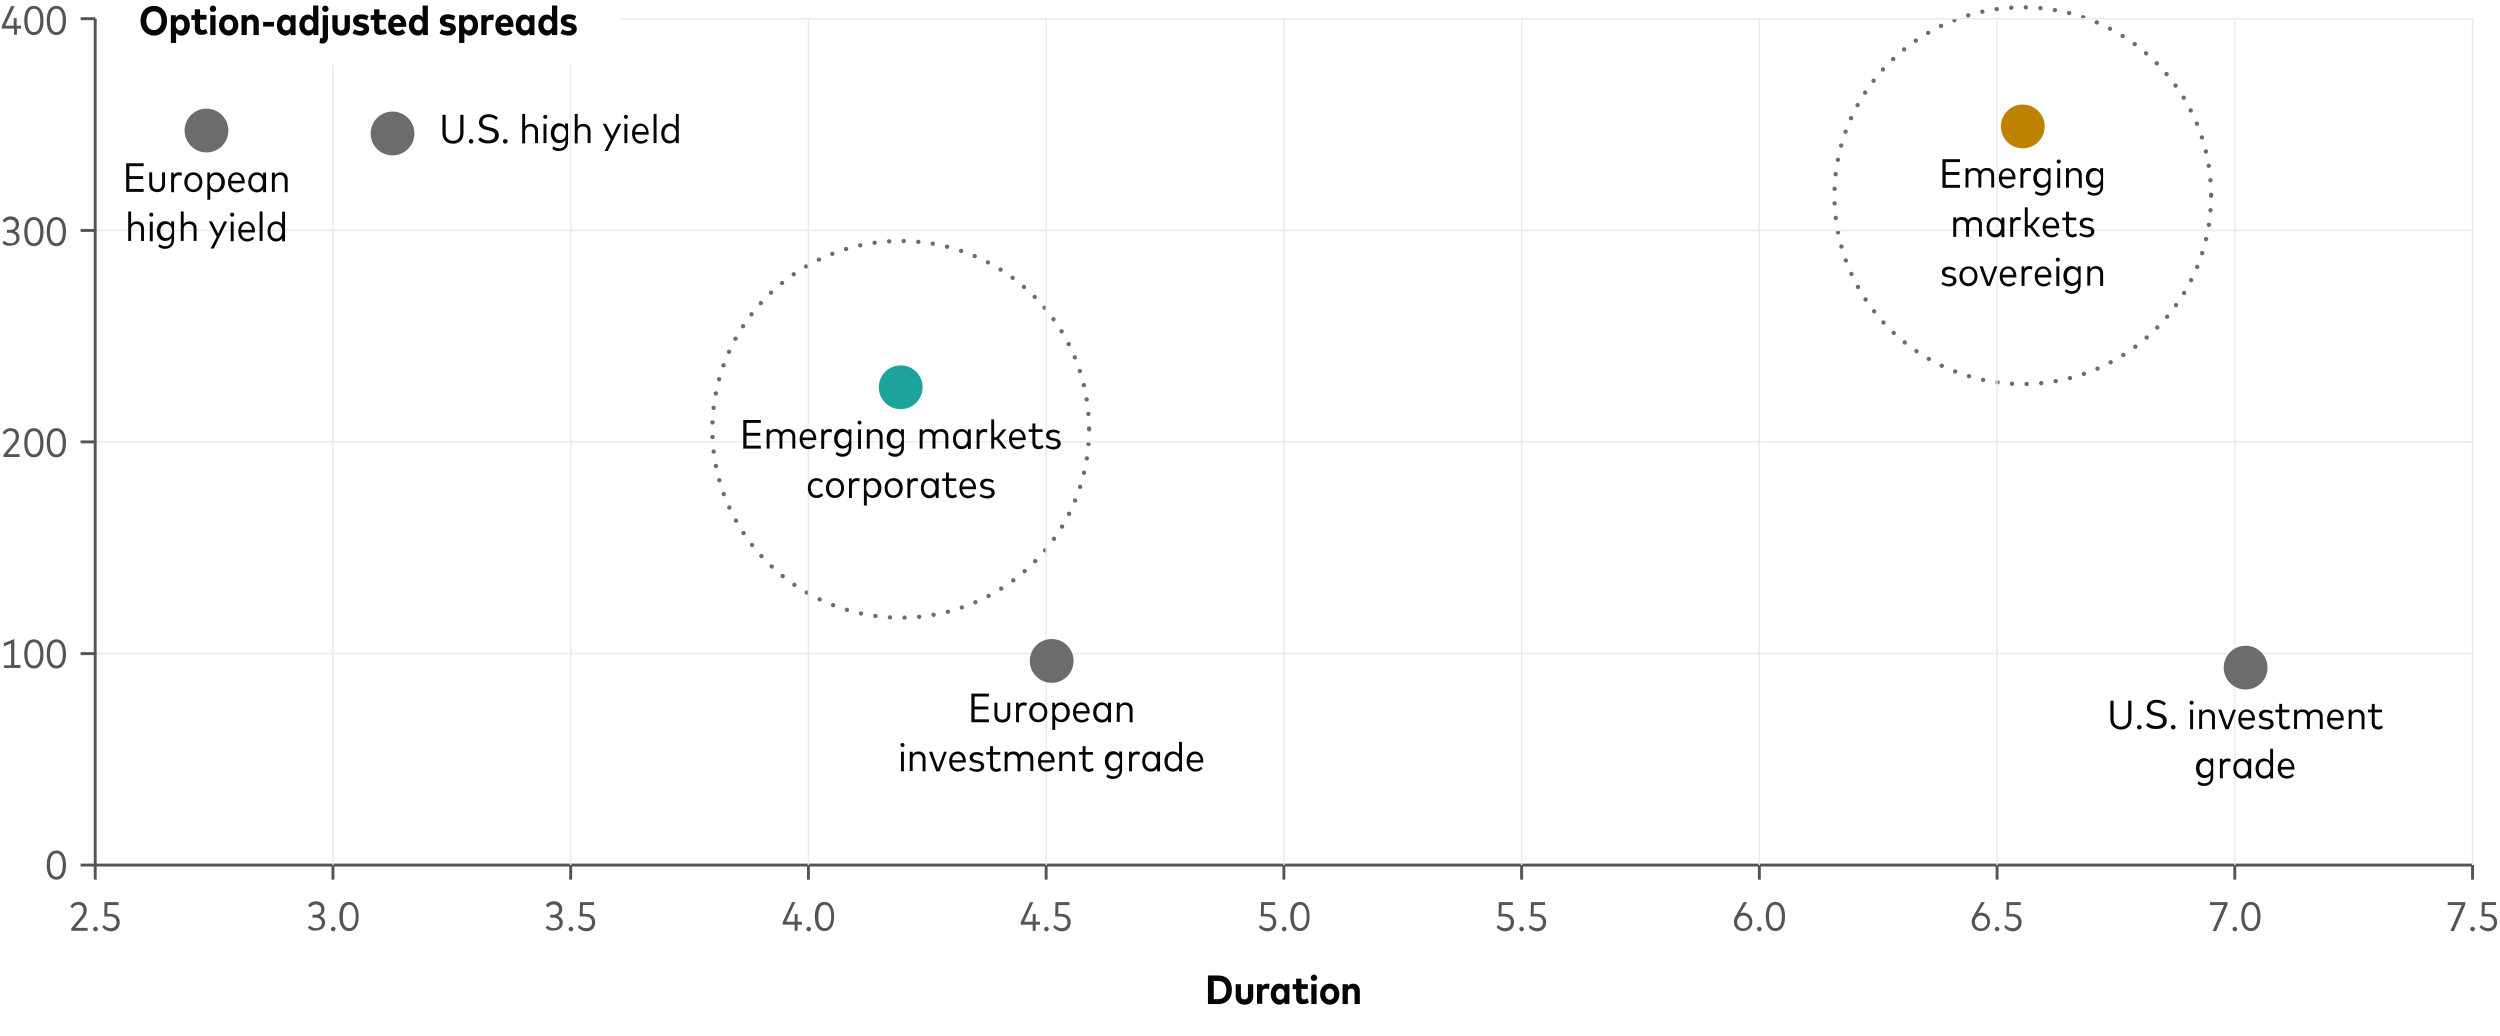 <?xml version="1.0" encoding="utf-8"?>
<!-- Generator: Adobe Illustrator 28.3.0, SVG Export Plug-In . SVG Version: 6.00 Build 0)  -->
<svg version="1.1" xmlns="http://www.w3.org/2000/svg" xmlns:xlink="http://www.w3.org/1999/xlink" x="0px" y="0px" width="856px"
	 height="354.8px" viewBox="0 0 856 354.8" style="enable-background:new 0 0 856 354.8;" xml:space="preserve">
<g id="Color_Palettes" style="display:none;">
</g>
<g id="Grab_and_Go_Elements" style="display:none;">
</g>
<g id="Sample_Charts" style="display:none;">
</g>
<g id="Freshness_Article_Charts">
	
		<circle style="fill:none;stroke:#6C6C6C;stroke-width:1.5;stroke-linecap:round;stroke-linejoin:round;stroke-miterlimit:10;stroke-dasharray:0,5;" cx="308.4" cy="147" r="64.5"/>
	
		<circle style="fill:none;stroke:#6C6C6C;stroke-width:1.5;stroke-linecap:round;stroke-linejoin:round;stroke-miterlimit:10;stroke-dasharray:0,5;" cx="692.6" cy="67" r="64.5"/>
	<line style="fill:none;stroke:#EAEAEA;stroke-width:0.5;stroke-miterlimit:10;" x1="212.5" y1="6.4" x2="846.6" y2="6.4"/>
	<line style="fill:none;stroke:#EAEAEA;stroke-width:0.5;stroke-miterlimit:10;" x1="32.6" y1="151.3" x2="846.6" y2="151.3"/>
	<line style="fill:none;stroke:#EAEAEA;stroke-width:0.5;stroke-miterlimit:10;" x1="32.6" y1="78.9" x2="846.6" y2="78.9"/>
	<line style="fill:none;stroke:#EAEAEA;stroke-width:0.5;stroke-miterlimit:10;" x1="32.6" y1="223.8" x2="846.6" y2="223.8"/>
	<g>
		<path style="fill:#040505;" d="M48.1,7.1C48.1,4,50,2,52.7,2c2.7,0,4.5,2,4.5,5.1s-1.8,5.1-4.5,5.1C50,12.1,48.1,10.1,48.1,7.1z
			 M52.7,10.3c1.5,0,2.6-1.2,2.6-3.2s-1-3.2-2.6-3.2s-2.6,1.2-2.6,3.2S51.2,10.3,52.7,10.3z"/>
		<path style="fill:#040505;" d="M58.5,5.2h1.7V6c0.4-0.6,1-1,1.8-1C63.8,5,65,6.5,65,8.6s-1.2,3.6-2.9,3.6c-0.8,0-1.4-0.4-1.8-0.9
			v3.4h-1.8V5.2z M61.7,10.4c0.9,0,1.4-0.7,1.4-1.9s-0.6-1.9-1.4-1.9c-0.9,0-1.5,0.7-1.5,1.9S60.8,10.4,61.7,10.4z"/>
		<path style="fill:#040505;" d="M66.7,9.6V6.8h-1.2V5.2h1.2V3.2h1.8v1.9h2.2v1.6h-2.2v2.6c0,0.7,0.4,1,0.9,1c0.4,0,0.8-0.2,1.1-0.4
			l0.6,1.4c-0.5,0.4-1.1,0.6-2,0.6C67.6,12.1,66.7,11.3,66.7,9.6z"/>
		<path style="fill:#040505;" d="M71.8,3c0-0.6,0.5-1.1,1.1-1.1C73.5,1.9,74,2.3,74,3c0,0.6-0.5,1.1-1.1,1.1
			C72.3,4.1,71.8,3.6,71.8,3z M72,5.2h1.8V12H72V5.2z"/>
		<path style="fill:#040505;" d="M75,8.6C75,6.4,76.4,5,78.3,5c1.9,0,3.3,1.4,3.3,3.6c0,2.1-1.4,3.6-3.3,3.6
			C76.4,12.1,75,10.7,75,8.6z M78.3,10.4c0.9,0,1.5-0.7,1.5-1.9c0-1.2-0.6-1.9-1.5-1.9c-0.9,0-1.5,0.7-1.5,1.9
			C76.8,9.7,77.4,10.4,78.3,10.4z"/>
		<path style="fill:#040505;" d="M82.8,5.2h1.7V6c0.4-0.7,1.1-1,1.8-1c1.4,0,2.3,1,2.3,2.5V12h-1.8V8c0-0.8-0.4-1.3-1.1-1.3
			c-0.7,0-1.2,0.4-1.2,1.3v4h-1.8V5.2z"/>
		<path style="fill:#040505;" d="M90.1,7.5h3.7v1.6h-3.7V7.5z"/>
		<path style="fill:#040505;" d="M94.8,8.6C94.8,6.5,96,5,97.7,5c0.9,0,1.4,0.4,1.8,1V5.2h1.7V12h-1.7v-0.8c-0.4,0.6-1,1-1.8,1
			C96,12.1,94.8,10.7,94.8,8.6z M98.1,10.4c0.9,0,1.4-0.7,1.4-1.9S99,6.7,98.1,6.7c-0.9,0-1.5,0.7-1.5,1.9S97.2,10.4,98.1,10.4z"/>
		<path style="fill:#040505;" d="M102.5,8.6c0-2.1,1.2-3.6,2.9-3.6c0.8,0,1.4,0.4,1.8,0.9v-4h1.8V12h-1.7v-0.8c-0.4,0.6-1,1-1.8,1
			C103.7,12.1,102.5,10.7,102.5,8.6z M105.8,10.4c0.9,0,1.5-0.7,1.5-1.9s-0.6-1.9-1.5-1.9c-0.9,0-1.5,0.7-1.5,1.9
			S104.9,10.4,105.8,10.4z"/>
		<path style="fill:#040505;" d="M109.6,13c0.1,0,0.3,0.1,0.4,0.1c0.3,0,0.5-0.2,0.5-0.6V5.2h1.8v7.5c0,1.4-0.8,2.2-1.9,2.2
			c-0.4,0-0.8-0.1-1-0.2L109.6,13z M110.3,3c0-0.6,0.5-1.1,1.1-1.1s1.1,0.5,1.1,1.1c0,0.6-0.5,1.1-1.1,1.1S110.3,3.6,110.3,3z"/>
		<path style="fill:#040505;" d="M113.8,9.2V5.2h1.8v3.9c0,0.9,0.5,1.3,1.2,1.3c0.7,0,1.2-0.4,1.2-1.3V5.2h1.8v4.1
			c0,2-1.3,2.9-2.9,2.9S113.8,11.2,113.8,9.2z"/>
		<path style="fill:#040505;" d="M120.7,11.4l0.7-1.4c0.5,0.4,1.2,0.6,2,0.6c0.7,0,1.1-0.2,1.1-0.6c0-0.3-0.3-0.5-1.1-0.7L123,9.2
			c-1.4-0.3-2.1-1-2.1-2.1c0-1.4,1-2.2,2.7-2.2c1,0,1.7,0.2,2.6,0.6L125.6,7c-0.5-0.3-1.2-0.5-1.9-0.5c-0.6,0-0.9,0.2-0.9,0.6
			c0,0.4,0.4,0.5,1.1,0.7l0.5,0.1c1.3,0.2,2,0.9,2,2c0,1.4-1.1,2.3-2.9,2.3C122.5,12.1,121.5,11.9,120.7,11.4z"/>
		<path style="fill:#040505;" d="M128.1,9.6V6.8h-1.2V5.2h1.2V3.2h1.8v1.9h2.2v1.6h-2.2v2.6c0,0.7,0.4,1,0.9,1
			c0.4,0,0.8-0.2,1.1-0.4l0.6,1.4c-0.5,0.4-1.1,0.6-2,0.6C128.9,12.1,128.1,11.3,128.1,9.6z"/>
		<path style="fill:#040505;" d="M132.9,8.6c0-2.2,1.3-3.6,3.2-3.6c1.8,0,3,1.4,3,3.6c0,0.2,0,0.4,0,0.6h-4.3c0.2,1,0.7,1.4,1.5,1.4
			c0.6,0,1.1-0.2,1.5-0.6l1,1.2c-0.7,0.7-1.6,1-2.7,1C134.2,12.1,132.9,10.8,132.9,8.6z M137.3,7.9c-0.1-0.9-0.6-1.4-1.3-1.4
			c-0.7,0-1.2,0.5-1.3,1.4H137.3z"/>
		<path style="fill:#040505;" d="M140,8.6c0-2.1,1.2-3.6,2.9-3.6c0.8,0,1.4,0.4,1.8,0.9v-4h1.8V12h-1.7v-0.8c-0.4,0.6-1,1-1.8,1
			C141.2,12.1,140,10.7,140,8.6z M143.3,10.4c0.9,0,1.4-0.7,1.4-1.9s-0.6-1.9-1.4-1.9c-0.9,0-1.5,0.7-1.5,1.9S142.4,10.4,143.3,10.4
			z"/>
		<path style="fill:#040505;" d="M150.5,11.4l0.7-1.4c0.5,0.4,1.2,0.6,2,0.6c0.7,0,1.1-0.2,1.1-0.6c0-0.3-0.3-0.5-1.1-0.7l-0.5-0.1
			c-1.4-0.3-2.1-1-2.1-2.1c0-1.4,1-2.2,2.7-2.2c1,0,1.7,0.2,2.6,0.6L155.3,7c-0.5-0.3-1.2-0.5-1.9-0.5c-0.6,0-0.9,0.2-0.9,0.6
			c0,0.4,0.4,0.5,1.1,0.7l0.5,0.1c1.3,0.2,2,0.9,2,2c0,1.4-1.1,2.3-2.9,2.3C152.2,12.1,151.2,11.9,150.5,11.4z"/>
		<path style="fill:#040505;" d="M157.3,5.2h1.7V6c0.4-0.6,1-1,1.8-1c1.7,0,2.9,1.5,2.9,3.6s-1.2,3.6-2.9,3.6
			c-0.8,0-1.4-0.4-1.8-0.9v3.4h-1.8V5.2z M160.4,10.4c0.9,0,1.5-0.7,1.5-1.9s-0.6-1.9-1.5-1.9c-0.9,0-1.5,0.7-1.5,1.9
			S159.6,10.4,160.4,10.4z"/>
		<path style="fill:#040505;" d="M164.9,5.2h1.7V6c0.4-0.7,0.9-1,1.7-1c0.3,0,0.6,0,0.8,0.1L168.9,7c-0.3-0.1-0.6-0.2-1-0.2
			c-0.8,0-1.3,0.5-1.3,1.4V12h-1.8V5.2z"/>
		<path style="fill:#040505;" d="M169.6,8.6c0-2.2,1.3-3.6,3.2-3.6c1.8,0,3,1.4,3,3.6c0,0.2,0,0.4,0,0.6h-4.3c0.2,1,0.7,1.4,1.5,1.4
			c0.6,0,1.1-0.2,1.5-0.6l1,1.2c-0.7,0.7-1.6,1-2.7,1C170.9,12.1,169.6,10.8,169.6,8.6z M174,7.9c-0.1-0.9-0.6-1.4-1.3-1.4
			c-0.7,0-1.2,0.5-1.3,1.4H174z"/>
		<path style="fill:#040505;" d="M176.6,8.6c0-2.1,1.2-3.6,2.9-3.6c0.9,0,1.4,0.4,1.8,1V5.2h1.7V12h-1.7v-0.8c-0.4,0.6-1,1-1.8,1
			C177.8,12.1,176.6,10.7,176.6,8.6z M179.9,10.4c0.9,0,1.4-0.7,1.4-1.9s-0.6-1.9-1.4-1.9c-0.9,0-1.5,0.7-1.5,1.9
			S179,10.4,179.9,10.4z"/>
		<path style="fill:#040505;" d="M184.3,8.6c0-2.1,1.2-3.6,2.9-3.6c0.8,0,1.4,0.4,1.8,0.9v-4h1.8V12H189v-0.8c-0.4,0.6-1,1-1.8,1
			C185.5,12.1,184.3,10.7,184.3,8.6z M187.6,10.4c0.9,0,1.5-0.7,1.5-1.9s-0.6-1.9-1.5-1.9c-0.9,0-1.5,0.7-1.5,1.9
			S186.7,10.4,187.6,10.4z"/>
		<path style="fill:#040505;" d="M191.9,11.4l0.7-1.4c0.5,0.4,1.2,0.6,2,0.6c0.7,0,1.1-0.2,1.1-0.6c0-0.3-0.3-0.5-1.1-0.7l-0.5-0.1
			c-1.4-0.3-2.1-1-2.1-2.1c0-1.4,1-2.2,2.7-2.2c1,0,1.7,0.2,2.6,0.6L196.7,7c-0.5-0.3-1.2-0.5-1.9-0.5c-0.6,0-0.9,0.2-0.9,0.6
			c0,0.4,0.4,0.5,1.1,0.7l0.5,0.1c1.3,0.2,2,0.9,2,2c0,1.4-1.1,2.3-2.9,2.3C193.6,12.1,192.6,11.9,191.9,11.4z"/>
	</g>
	<line style="fill:none;stroke:#545454;stroke-miterlimit:10;" x1="27.6" y1="6.4" x2="32.6" y2="6.4"/>
	<line style="fill:none;stroke:#545454;stroke-miterlimit:10;" x1="27.6" y1="151.3" x2="32.6" y2="151.3"/>
	<line style="fill:none;stroke:#545454;stroke-miterlimit:10;" x1="27.6" y1="78.9" x2="32.6" y2="78.9"/>
	<g>
		<path style="fill:#545454;" d="M1.2,155.7l3.3-4c0.5-0.6,0.9-1.3,0.9-2.2c0-1.1-0.6-1.9-1.8-1.9c-1,0-1.6,0.6-2,1.2l-0.7-0.6
			c0.5-0.8,1.3-1.6,2.8-1.6c1.8,0,2.8,1.2,2.8,2.9c0,1.2-0.5,2-1.2,2.8l-2.7,3.2h4.1v1H1.2V155.7z"/>
		<path style="fill:#545454;" d="M8.3,151.6c0-3.5,1.4-5,3.3-5c1.9,0,3.3,1.6,3.3,5c0,3.5-1.4,5-3.3,5
			C9.7,156.6,8.3,155.1,8.3,151.6z M11.6,155.6c1.3,0,2.2-1.2,2.2-4c0-2.8-0.9-4-2.2-4c-1.3,0-2.2,1.2-2.2,4S10.3,155.6,11.6,155.6z
			"/>
		<path style="fill:#545454;" d="M16,151.6c0-3.5,1.4-5,3.3-5c1.9,0,3.3,1.6,3.3,5c0,3.5-1.4,5-3.3,5C17.4,156.6,16,155.1,16,151.6z
			 M19.3,155.6c1.3,0,2.2-1.2,2.2-4c0-2.8-0.9-4-2.2-4c-1.3,0-2.2,1.2-2.2,4S18.1,155.6,19.3,155.6z"/>
	</g>
	<g>
		<path style="fill:#545454;" d="M4.8,9.8H0.6V9l3.2-6.9H5L1.8,8.8h2.9V6.2h1v2.6h1.5v1H5.8v2.1h-1V9.8z"/>
		<path style="fill:#545454;" d="M8.3,7c0-3.5,1.4-5,3.3-5c1.9,0,3.3,1.6,3.3,5c0,3.5-1.4,5-3.3,5C9.7,12,8.3,10.5,8.3,7z M11.6,11
			c1.3,0,2.2-1.2,2.2-4c0-2.8-0.9-4-2.2-4c-1.3,0-2.2,1.2-2.2,4S10.3,11,11.6,11z"/>
		<path style="fill:#545454;" d="M16,7c0-3.5,1.4-5,3.3-5c1.9,0,3.3,1.6,3.3,5c0,3.5-1.4,5-3.3,5C17.4,12,16,10.5,16,7z M19.3,11
			c1.3,0,2.2-1.2,2.2-4c0-2.8-0.9-4-2.2-4c-1.3,0-2.2,1.2-2.2,4S18.1,11,19.3,11z"/>
	</g>
	<g>
		<path style="fill:#545454;" d="M16,296.2c0-3.5,1.4-5,3.3-5c1.9,0,3.3,1.6,3.3,5c0,3.5-1.4,5-3.3,5C17.4,301.2,16,299.7,16,296.2z
			 M19.3,300.2c1.3,0,2.2-1.2,2.2-4c0-2.8-0.9-4-2.2-4c-1.3,0-2.2,1.2-2.2,4C17.1,299.1,18.1,300.2,19.3,300.2z"/>
	</g>
	<g>
		<path style="fill:#545454;" d="M1.3,227.8h2.5v-7.5l-2.5,1v-1.1l3.6-1.4v8.9H7v1H1.3V227.8z"/>
		<path style="fill:#545454;" d="M8.3,223.9c0-3.5,1.4-5,3.3-5c1.9,0,3.3,1.6,3.3,5c0,3.5-1.4,5-3.3,5
			C9.7,228.9,8.3,227.4,8.3,223.9z M11.6,227.9c1.3,0,2.2-1.2,2.2-4c0-2.8-0.9-4-2.2-4c-1.3,0-2.2,1.2-2.2,4S10.3,227.9,11.6,227.9z
			"/>
		<path style="fill:#545454;" d="M16,223.9c0-3.5,1.4-5,3.3-5c1.9,0,3.3,1.6,3.3,5c0,3.5-1.4,5-3.3,5C17.4,228.9,16,227.4,16,223.9z
			 M19.3,227.9c1.3,0,2.2-1.2,2.2-4c0-2.8-0.9-4-2.2-4c-1.3,0-2.2,1.2-2.2,4S18.1,227.9,19.3,227.9z"/>
	</g>
	<g>
		<path style="fill:#545454;" d="M0.8,83.1l0.7-0.7C2,83,2.7,83.3,3.6,83.3c1.1,0,2-0.6,2-1.8c0-1.1-0.9-1.8-2.1-1.8H2.4v-1h1.1
			c1.1,0,1.9-0.6,1.9-1.8c0-1.1-0.8-1.7-1.9-1.7c-0.9,0-1.5,0.5-1.9,1l-0.7-0.7c0.5-0.8,1.4-1.4,2.7-1.4c1.8,0,2.9,1.1,2.9,2.7
			c0,1.2-0.6,1.9-1.5,2.3c1,0.4,1.7,1.2,1.7,2.3c0,1.8-1.4,2.7-3.1,2.7C2.4,84.3,1.4,83.9,0.8,83.1z"/>
		<path style="fill:#545454;" d="M8.3,79.3c0-3.5,1.4-5,3.3-5c1.9,0,3.3,1.6,3.3,5c0,3.5-1.4,5-3.3,5C9.7,84.3,8.3,82.8,8.3,79.3z
			 M11.6,83.3c1.3,0,2.2-1.2,2.2-4c0-2.8-0.9-4-2.2-4c-1.3,0-2.2,1.2-2.2,4C9.4,82.1,10.3,83.3,11.6,83.3z"/>
		<path style="fill:#545454;" d="M16,79.3c0-3.5,1.4-5,3.3-5c1.9,0,3.3,1.6,3.3,5c0,3.5-1.4,5-3.3,5C17.4,84.3,16,82.8,16,79.3z
			 M19.3,83.3c1.3,0,2.2-1.2,2.2-4c0-2.8-0.9-4-2.2-4c-1.3,0-2.2,1.2-2.2,4C17.1,82.1,18.1,83.3,19.3,83.3z"/>
	</g>
	<g>
		<path style="fill:#545454;" d="M24.4,317.9l3.3-4c0.5-0.6,0.9-1.3,0.9-2.2c0-1.1-0.6-1.9-1.8-1.9c-1,0-1.6,0.6-2,1.2l-0.7-0.6
			c0.5-0.8,1.3-1.6,2.8-1.6c1.8,0,2.8,1.2,2.8,2.9c0,1.2-0.5,2-1.2,2.8l-2.7,3.2H30v1h-5.6V317.9z"/>
		<path style="fill:#545454;" d="M31.9,318.1c0-0.4,0.4-0.8,0.8-0.8c0.4,0,0.8,0.4,0.8,0.8s-0.4,0.8-0.8,0.8
			C32.2,318.8,31.9,318.5,31.9,318.1z"/>
		<path style="fill:#545454;" d="M35,317.4l0.6-0.7c0.5,0.7,1.4,1.1,2.3,1.1c1.3,0,2-0.8,2-2c0-1.1-0.7-2-2.4-2h-1.8l0.1-4.9h4.8v1
			h-3.8l-0.1,3h1.1c2.1,0,3.2,1.2,3.2,2.9c0,1.9-1.3,3.1-3.1,3.1C36.7,318.8,35.7,318.3,35,317.4z"/>
	</g>
	<g>
		<path style="fill:#545454;" d="M105.4,317.6l0.7-0.7c0.5,0.6,1.3,0.9,2.1,0.9c1.1,0,2-0.6,2-1.8c0-1.1-0.9-1.8-2.1-1.8H107v-1h1.1
			c1.1,0,1.9-0.6,1.9-1.8c0-1.1-0.8-1.7-1.9-1.7c-0.9,0-1.5,0.5-1.9,1l-0.7-0.7c0.5-0.8,1.4-1.4,2.7-1.4c1.8,0,2.9,1.1,2.9,2.7
			c0,1.2-0.6,1.9-1.5,2.3c1,0.4,1.7,1.2,1.7,2.3c0,1.8-1.4,2.7-3.1,2.7C107,318.8,106.1,318.4,105.4,317.6z"/>
		<path style="fill:#545454;" d="M113.3,318.1c0-0.4,0.4-0.8,0.8-0.8c0.4,0,0.8,0.4,0.8,0.8s-0.4,0.8-0.8,0.8
			C113.6,318.8,113.3,318.5,113.3,318.1z"/>
		<path style="fill:#545454;" d="M116.2,313.8c0-3.5,1.4-5,3.3-5c1.9,0,3.3,1.6,3.3,5c0,3.5-1.4,5-3.3,5
			C117.7,318.8,116.2,317.3,116.2,313.8z M119.6,317.8c1.3,0,2.2-1.2,2.2-4c0-2.8-0.9-4-2.2-4c-1.3,0-2.2,1.2-2.2,4
			C117.3,316.7,118.3,317.8,119.6,317.8z"/>
	</g>
	<g>
		<path style="fill:#545454;" d="M186.8,317.6l0.7-0.7c0.5,0.6,1.3,0.9,2.1,0.9c1.1,0,2-0.6,2-1.8c0-1.1-0.9-1.8-2.1-1.8h-1.1v-1
			h1.1c1.1,0,1.9-0.6,1.9-1.8c0-1.1-0.8-1.7-1.9-1.7c-0.9,0-1.5,0.5-1.9,1l-0.7-0.7c0.5-0.8,1.4-1.4,2.7-1.4c1.8,0,2.9,1.1,2.9,2.7
			c0,1.2-0.6,1.9-1.5,2.3c1,0.4,1.7,1.2,1.7,2.3c0,1.8-1.4,2.7-3.1,2.7C188.4,318.8,187.5,318.4,186.8,317.6z"/>
		<path style="fill:#545454;" d="M194.7,318.1c0-0.4,0.4-0.8,0.8-0.8c0.4,0,0.8,0.4,0.8,0.8s-0.4,0.8-0.8,0.8
			C195,318.8,194.7,318.5,194.7,318.1z"/>
		<path style="fill:#545454;" d="M197.8,317.4l0.6-0.7c0.5,0.7,1.4,1.1,2.3,1.1c1.3,0,2-0.8,2-2c0-1.1-0.7-2-2.4-2h-1.8l0.1-4.9h4.8
			v1h-3.8l-0.1,3h1.1c2.1,0,3.2,1.2,3.2,2.9c0,1.9-1.3,3.1-3.1,3.1C199.5,318.8,198.5,318.3,197.8,317.4z"/>
	</g>
	<g>
		<path style="fill:#545454;" d="M272.2,316.6H268v-0.8l3.2-6.9h1.1l-3.1,6.7h2.9V313h1v2.6h1.5v1h-1.5v2.1h-1V316.6z"/>
		<path style="fill:#545454;" d="M276.1,318.1c0-0.4,0.4-0.8,0.8-0.8c0.4,0,0.8,0.4,0.8,0.8s-0.4,0.8-0.8,0.8
			C276.4,318.8,276.1,318.5,276.1,318.1z"/>
		<path style="fill:#545454;" d="M279,313.8c0-3.5,1.4-5,3.3-5c1.9,0,3.3,1.6,3.3,5c0,3.5-1.4,5-3.3,5
			C280.4,318.8,279,317.3,279,313.8z M282.4,317.8c1.3,0,2.2-1.2,2.2-4c0-2.8-0.9-4-2.2-4c-1.3,0-2.2,1.2-2.2,4
			C280.1,316.7,281.1,317.8,282.4,317.8z"/>
	</g>
	<g>
		<path style="fill:#545454;" d="M353.6,316.6h-4.1v-0.8l3.2-6.9h1.1l-3.1,6.7h2.9V313h1v2.6h1.5v1h-1.5v2.1h-1V316.6z"/>
		<path style="fill:#545454;" d="M357.5,318.1c0-0.4,0.4-0.8,0.8-0.8c0.4,0,0.8,0.4,0.8,0.8s-0.4,0.8-0.8,0.8
			C357.8,318.8,357.5,318.5,357.5,318.1z"/>
		<path style="fill:#545454;" d="M360.6,317.4l0.6-0.7c0.5,0.7,1.4,1.1,2.3,1.1c1.3,0,2-0.8,2-2c0-1.1-0.7-2-2.4-2h-1.8l0.1-4.9h4.8
			v1h-3.8l-0.1,3h1.1c2.1,0,3.2,1.2,3.2,2.9c0,1.9-1.3,3.1-3.1,3.1C362.3,318.8,361.3,318.3,360.6,317.4z"/>
	</g>
	<g>
		<path style="fill:#545454;" d="M431,317.4l0.6-0.7c0.5,0.7,1.4,1.1,2.3,1.1c1.3,0,2-0.8,2-2c0-1.1-0.7-2-2.4-2h-1.8l0.1-4.9h4.8v1
			h-3.8l-0.1,3h1.1c2.1,0,3.2,1.2,3.2,2.9c0,1.9-1.3,3.1-3.1,3.1C432.7,318.8,431.7,318.3,431,317.4z"/>
		<path style="fill:#545454;" d="M438.9,318.1c0-0.4,0.4-0.8,0.8-0.8c0.4,0,0.8,0.4,0.8,0.8s-0.4,0.8-0.8,0.8
			C439.2,318.8,438.9,318.5,438.9,318.1z"/>
		<path style="fill:#545454;" d="M441.8,313.8c0-3.5,1.4-5,3.3-5c1.9,0,3.3,1.6,3.3,5c0,3.5-1.4,5-3.3,5
			C443.2,318.8,441.8,317.3,441.8,313.8z M445.2,317.8c1.3,0,2.2-1.2,2.2-4c0-2.8-0.9-4-2.2-4c-1.3,0-2.2,1.2-2.2,4
			C442.9,316.7,443.9,317.8,445.2,317.8z"/>
	</g>
	<g>
		<path style="fill:#545454;" d="M512.4,317.4l0.6-0.7c0.5,0.7,1.4,1.1,2.3,1.1c1.3,0,2-0.8,2-2c0-1.1-0.7-2-2.4-2h-1.8l0.1-4.9h4.8
			v1h-3.8l-0.1,3h1.1c2.1,0,3.2,1.2,3.2,2.9c0,1.9-1.3,3.1-3.1,3.1C514.1,318.8,513.1,318.3,512.4,317.4z"/>
		<path style="fill:#545454;" d="M520.2,318.1c0-0.4,0.4-0.8,0.8-0.8c0.4,0,0.8,0.4,0.8,0.8s-0.4,0.8-0.8,0.8
			C520.6,318.8,520.2,318.5,520.2,318.1z"/>
		<path style="fill:#545454;" d="M523.4,317.4l0.6-0.7c0.5,0.7,1.4,1.1,2.3,1.1c1.3,0,2-0.8,2-2c0-1.1-0.7-2-2.4-2h-1.8l0.1-4.9h4.8
			v1h-3.8l-0.1,3h1.1c2.1,0,3.2,1.2,3.2,2.9c0,1.9-1.3,3.1-3.1,3.1C525.1,318.8,524.1,318.3,523.4,317.4z"/>
	</g>
	<g>
		<path style="fill:#545454;" d="M593.7,315.7c0-0.8,0.2-1.5,0.7-2.2l2.6-4.6h1.2l-2.3,3.8c0.3-0.1,0.7-0.2,1.1-0.2
			c1.7,0,3,1.3,3,3.1c0,1.8-1.3,3.2-3.2,3.2C595,318.8,593.7,317.5,593.7,315.7z M596.9,317.9c1.2,0,2.1-0.9,2.1-2.2
			c0-1.3-0.9-2.2-2.1-2.2s-2.1,0.9-2.1,2.2C594.8,317,595.7,317.9,596.9,317.9z"/>
		<path style="fill:#545454;" d="M601.6,318.1c0-0.4,0.3-0.8,0.8-0.8c0.4,0,0.8,0.4,0.8,0.8s-0.4,0.8-0.8,0.8
			C602,318.8,601.6,318.5,601.6,318.1z"/>
		<path style="fill:#545454;" d="M604.6,313.8c0-3.5,1.4-5,3.3-5c1.9,0,3.3,1.6,3.3,5c0,3.5-1.4,5-3.3,5
			C606,318.8,604.6,317.3,604.6,313.8z M607.9,317.8c1.3,0,2.2-1.2,2.2-4c0-2.8-0.9-4-2.2-4c-1.3,0-2.2,1.2-2.2,4
			C605.7,316.7,606.7,317.8,607.9,317.8z"/>
	</g>
	<g>
		<path style="fill:#545454;" d="M675.1,315.7c0-0.8,0.2-1.5,0.7-2.2l2.6-4.6h1.2l-2.3,3.8c0.3-0.1,0.7-0.2,1.1-0.2
			c1.7,0,3,1.3,3,3.1c0,1.8-1.3,3.2-3.2,3.2C676.4,318.8,675.1,317.5,675.1,315.7z M678.3,317.9c1.2,0,2.1-0.9,2.1-2.2
			c0-1.3-0.9-2.2-2.1-2.2s-2.1,0.9-2.1,2.2C676.2,317,677,317.9,678.3,317.9z"/>
		<path style="fill:#545454;" d="M683,318.1c0-0.4,0.4-0.8,0.8-0.8c0.4,0,0.8,0.4,0.8,0.8s-0.4,0.8-0.8,0.8
			C683.4,318.8,683,318.5,683,318.1z"/>
		<path style="fill:#545454;" d="M686.2,317.4l0.6-0.7c0.5,0.7,1.4,1.1,2.3,1.1c1.3,0,2-0.8,2-2c0-1.1-0.7-2-2.4-2H687l0.1-4.9h4.8
			v1H688l-0.1,3h1.1c2.1,0,3.2,1.2,3.2,2.9c0,1.9-1.3,3.1-3.1,3.1C687.9,318.8,686.9,318.3,686.2,317.4z"/>
	</g>
	<g>
		<path style="fill:#545454;" d="M761.5,309.9h-4.8v-1h6v0.9l-3.9,9h-1.2L761.5,309.9z"/>
		<path style="fill:#545454;" d="M764.4,318.1c0-0.4,0.4-0.8,0.8-0.8c0.4,0,0.8,0.4,0.8,0.8s-0.3,0.8-0.8,0.8
			C764.8,318.8,764.4,318.5,764.4,318.1z"/>
		<path style="fill:#545454;" d="M767.4,313.8c0-3.5,1.4-5,3.3-5c1.9,0,3.3,1.6,3.3,5c0,3.5-1.4,5-3.3,5
			C768.8,318.8,767.4,317.3,767.4,313.8z M770.7,317.8c1.3,0,2.2-1.2,2.2-4c0-2.8-0.9-4-2.2-4c-1.3,0-2.2,1.2-2.2,4
			C768.5,316.7,769.5,317.8,770.7,317.8z"/>
	</g>
	<line style="fill:none;stroke:#545454;stroke-miterlimit:10;" x1="846.6" y1="296.2" x2="32.6" y2="296.2"/>
	<line style="fill:none;stroke:#545454;stroke-miterlimit:10;" x1="27.6" y1="296.2" x2="32.6" y2="296.2"/>
	<line style="fill:none;stroke:#545454;stroke-miterlimit:10;" x1="27.6" y1="223.8" x2="32.6" y2="223.8"/>
	<line style="fill:none;stroke:#545454;stroke-miterlimit:10;" x1="32.6" y1="301.2" x2="32.6" y2="296.2"/>
	<line style="fill:none;stroke:#545454;stroke-miterlimit:10;" x1="114" y1="301.2" x2="114" y2="296.2"/>
	<line style="fill:none;stroke:#545454;stroke-miterlimit:10;" x1="195.4" y1="301.2" x2="195.4" y2="296.2"/>
	<line style="fill:none;stroke:#545454;stroke-miterlimit:10;" x1="276.8" y1="301.2" x2="276.8" y2="296.2"/>
	<line style="fill:none;stroke:#545454;stroke-miterlimit:10;" x1="358.2" y1="301.2" x2="358.2" y2="296.2"/>
	<line style="fill:none;stroke:#545454;stroke-miterlimit:10;" x1="439.6" y1="301.2" x2="439.6" y2="296.2"/>
	<line style="fill:none;stroke:#545454;stroke-miterlimit:10;" x1="521" y1="301.2" x2="521" y2="296.2"/>
	<line style="fill:none;stroke:#545454;stroke-miterlimit:10;" x1="602.4" y1="301.2" x2="602.4" y2="296.2"/>
	<line style="fill:none;stroke:#545454;stroke-miterlimit:10;" x1="683.8" y1="301.2" x2="683.8" y2="296.2"/>
	<line style="fill:none;stroke:#545454;stroke-miterlimit:10;" x1="765.2" y1="301.2" x2="765.2" y2="296.2"/>
	<g>
		<path style="fill:#545454;" d="M842.9,309.9h-4.8v-1h6v0.9l-3.9,9H839L842.9,309.9z"/>
		<path style="fill:#545454;" d="M845.8,318.1c0-0.4,0.4-0.8,0.8-0.8c0.4,0,0.8,0.4,0.8,0.8s-0.4,0.8-0.8,0.8
			C846.2,318.8,845.8,318.5,845.8,318.1z"/>
		<path style="fill:#545454;" d="M849,317.4l0.6-0.7c0.5,0.7,1.4,1.1,2.3,1.1c1.3,0,2-0.8,2-2c0-1.1-0.7-2-2.4-2h-1.8l0.1-4.9h4.8v1
			h-3.8l-0.1,3h1.1c2.1,0,3.2,1.2,3.2,2.9c0,1.9-1.3,3.1-3.1,3.1C850.7,318.8,849.7,318.3,849,317.4z"/>
	</g>
	<line style="fill:none;stroke:#545454;stroke-miterlimit:10;" x1="846.6" y1="301.2" x2="846.6" y2="296.2"/>
	<g>
		<line style="fill:none;stroke:#EAEAEA;stroke-width:0.5;stroke-miterlimit:10;" x1="114" y1="296.2" x2="114" y2="22"/>
		<line style="fill:none;stroke:#EAEAEA;stroke-width:0.5;stroke-miterlimit:10;" x1="195.4" y1="296.2" x2="195.4" y2="22"/>
		<line style="fill:none;stroke:#EAEAEA;stroke-width:0.5;stroke-miterlimit:10;" x1="276.8" y1="296.2" x2="276.8" y2="6.4"/>
		<line style="fill:none;stroke:#EAEAEA;stroke-width:0.5;stroke-miterlimit:10;" x1="358.2" y1="296.2" x2="358.2" y2="6.4"/>
		<line style="fill:none;stroke:#EAEAEA;stroke-width:0.5;stroke-miterlimit:10;" x1="439.6" y1="296.2" x2="439.6" y2="6.4"/>
		<line style="fill:none;stroke:#EAEAEA;stroke-width:0.5;stroke-miterlimit:10;" x1="521" y1="296.2" x2="521" y2="6.4"/>
		<line style="fill:none;stroke:#EAEAEA;stroke-width:0.5;stroke-miterlimit:10;" x1="602.4" y1="296.2" x2="602.4" y2="6.4"/>
		<line style="fill:none;stroke:#EAEAEA;stroke-width:0.5;stroke-miterlimit:10;" x1="683.8" y1="296.2" x2="683.8" y2="6.4"/>
		<line style="fill:none;stroke:#EAEAEA;stroke-width:0.5;stroke-miterlimit:10;" x1="765.2" y1="296.2" x2="765.2" y2="6.4"/>
		<line style="fill:none;stroke:#EAEAEA;stroke-width:0.5;stroke-miterlimit:10;" x1="846.6" y1="296.2" x2="846.6" y2="6.4"/>
	</g>
	<line style="fill:none;stroke:#545454;stroke-miterlimit:10;" x1="32.6" y1="6.4" x2="32.6" y2="296.2"/>
	<circle style="fill:#6C6C6C;" cx="768.9" cy="228.6" r="7.5"/>
	<circle style="fill:#6C6C6C;" cx="360.1" cy="226.3" r="7.5"/>
	<circle style="fill:#6C6C6C;" cx="134.4" cy="45.7" r="7.5"/>
	<circle style="fill:#6C6C6C;" cx="70.7" cy="44.7" r="7.5"/>
	<circle style="fill:#BF8200;" cx="692.6" cy="43.3" r="7.5"/>
	<circle style="fill:#1BA39C;" cx="308.4" cy="132.6" r="7.5"/>
	<g>
		<path style="fill:#040505;" d="M722.6,246.2v-6.3h1.1v6.3c0,1.8,1.1,2.6,2.5,2.6c1.4,0,2.5-0.8,2.5-2.6v-6.3h1.1v6.3
			c0,2.3-1.5,3.6-3.6,3.6C724.1,249.7,722.6,248.5,722.6,246.2z"/>
		<path style="fill:#040505;" d="M731.7,249c0-0.4,0.4-0.8,0.8-0.8c0.4,0,0.8,0.4,0.8,0.8s-0.4,0.8-0.8,0.8
			C732,249.7,731.7,249.4,731.7,249z"/>
		<path style="fill:#040505;" d="M734.8,248.3l0.7-0.8c0.6,0.6,1.6,1.1,2.7,1.1c1.3,0,2.4-0.6,2.4-1.7c0-0.9-0.7-1.4-2-1.7l-0.9-0.2
			c-1.6-0.3-2.6-1.2-2.6-2.6c0-1.7,1.4-2.8,3.3-2.8c1.4,0,2.4,0.5,3.2,1.2l-0.6,0.8c-0.6-0.6-1.5-1-2.5-1c-1.3,0-2.2,0.6-2.2,1.7
			c0,0.9,0.6,1.4,2,1.7l0.9,0.2c1.6,0.3,2.7,1.1,2.7,2.6c0,1.9-1.5,2.8-3.5,2.8C736.9,249.7,735.6,249.2,734.8,248.3z"/>
		<path style="fill:#040505;" d="M743.3,249c0-0.4,0.4-0.8,0.8-0.8c0.4,0,0.8,0.4,0.8,0.8s-0.4,0.8-0.8,0.8
			C743.7,249.7,743.3,249.4,743.3,249z"/>
		<path style="fill:#040505;" d="M749.7,240.6c0-0.4,0.3-0.7,0.7-0.7c0.4,0,0.7,0.3,0.7,0.7c0,0.4-0.3,0.7-0.7,0.7
			C750,241.3,749.7,241,749.7,240.6z M749.9,243h1v6.7h-1V243z"/>
		<path style="fill:#040505;" d="M753,243h1v0.9c0.5-0.7,1.2-1,2-1c1.4,0,2.4,0.9,2.4,2.4v4.4h-1v-4.1c0-1.1-0.6-1.8-1.7-1.8
			c-1,0-1.7,0.7-1.7,1.8v4h-1V243z"/>
		<path style="fill:#040505;" d="M759.5,243h1.1l2,5.6l2-5.6h1l-2.5,6.7H762L759.5,243z"/>
		<path style="fill:#040505;" d="M766.4,246.3c0-2.1,1.2-3.4,2.9-3.4c1.6,0,2.8,1.3,2.8,3.4c0,0.1,0,0.3,0,0.4h-4.7
			c0.1,1.4,0.9,2.2,2.1,2.2c0.8,0,1.4-0.3,1.8-0.8l0.5,0.7c-0.7,0.7-1.6,1-2.5,1C767.6,249.7,766.4,248.4,766.4,246.3z M771.1,245.8
			c-0.1-1.2-0.8-2.1-1.8-2.1c-1.1,0-1.8,0.8-1.9,2.1H771.1z"/>
		<path style="fill:#040505;" d="M773.3,248.9l0.5-0.7c0.4,0.4,1.1,0.7,2,0.7c1,0,1.6-0.4,1.6-1.1c0-0.5-0.4-0.9-1.3-1l-0.7-0.1
			c-1.3-0.2-1.9-0.9-1.9-1.8c0-1.2,1-1.9,2.4-1.9c0.9,0,1.7,0.3,2.3,0.7l-0.4,0.8c-0.4-0.3-1.1-0.6-1.8-0.6c-0.8,0-1.4,0.4-1.4,1
			c0,0.5,0.4,0.8,1.3,1l0.7,0.1c1.2,0.2,1.9,0.8,1.9,1.8c0,1.2-1,2-2.6,2C774.8,249.7,773.9,249.5,773.3,248.9z"/>
		<path style="fill:#040505;" d="M780.4,247.5v-3.6h-1.3V243h1.3v-2h1v2h2.5v0.9h-2.5v3.6c0,0.9,0.5,1.3,1.2,1.3
			c0.4,0,0.9-0.2,1.2-0.4l0.4,0.8c-0.4,0.3-1,0.6-1.7,0.6C781.2,249.7,780.4,249,780.4,247.5z"/>
		<path style="fill:#040505;" d="M785.5,243h1v0.8c0.5-0.7,1.2-0.9,2-0.9c1,0,1.7,0.4,2.1,1.1c0.5-0.8,1.4-1.1,2.3-1.1
			c1.4,0,2.4,0.9,2.4,2.4v4.3h-1v-4.1c0-1.1-0.6-1.7-1.7-1.7c-1,0-1.7,0.7-1.7,1.8v4h-1v-4.1c0-1.1-0.6-1.7-1.7-1.7
			c-1,0-1.7,0.7-1.7,1.8v4h-1V243z"/>
		<path style="fill:#040505;" d="M796.8,246.3c0-2.1,1.2-3.4,2.9-3.4c1.6,0,2.8,1.3,2.8,3.4c0,0.1,0,0.3,0,0.4h-4.7
			c0.1,1.4,0.9,2.2,2.1,2.2c0.8,0,1.4-0.3,1.8-0.8l0.5,0.7c-0.7,0.7-1.6,1-2.5,1C798,249.7,796.8,248.4,796.8,246.3z M801.5,245.8
			c-0.1-1.2-0.8-2.1-1.8-2.1c-1.1,0-1.8,0.8-1.9,2.1H801.5z"/>
		<path style="fill:#040505;" d="M804.2,243h1v0.9c0.5-0.7,1.2-1,2-1c1.4,0,2.4,0.9,2.4,2.4v4.4h-1v-4.1c0-1.1-0.6-1.8-1.7-1.8
			c-1,0-1.7,0.7-1.7,1.8v4h-1V243z"/>
		<path style="fill:#040505;" d="M812.1,247.5v-3.6h-1.3V243h1.3v-2h1v2h2.5v0.9h-2.5v3.6c0,0.9,0.5,1.3,1.2,1.3
			c0.4,0,0.9-0.2,1.2-0.4l0.4,0.8c-0.4,0.3-1,0.6-1.7,0.6C812.9,249.7,812.1,249,812.1,247.5z"/>
		<path style="fill:#040505;" d="M752.4,268.3l0.4-0.8c0.5,0.4,1.2,0.7,2,0.7c1.2,0,2.1-0.7,2.1-2.1v-0.7c-0.5,0.6-1.2,1-2.2,1
			c-1.5,0-2.8-1.3-2.8-3.4c0-2.1,1.2-3.4,2.8-3.4c0.9,0,1.6,0.4,2.1,1v-0.9h1v6.3c0,2-1.3,3.1-3.1,3.1
			C753.9,269.2,753,268.9,752.4,268.3z M755.1,265.4c1.2,0,2-1,2-2.4c0-1.4-0.8-2.4-2-2.4c-1.2,0-2,1-2,2.4
			C753.1,264.5,753.9,265.4,755.1,265.4z"/>
		<path style="fill:#040505;" d="M760,259.8h1v0.8c0.4-0.6,1-0.9,1.8-0.9c0.4,0,0.7,0.1,1,0.2l-0.2,1c-0.3-0.1-0.6-0.2-0.9-0.2
			c-0.9,0-1.6,0.7-1.6,1.9v3.9h-1V259.8z"/>
		<path style="fill:#040505;" d="M764.7,263.1c0-2,1.2-3.4,2.9-3.4c1,0,1.7,0.4,2.2,1.1v-1h1v6.7h-1v-1c-0.5,0.7-1.2,1.1-2.2,1.1
			C765.9,266.5,764.7,265.1,764.7,263.1z M767.7,265.6c1.2,0,2-1,2-2.5c0-1.5-0.8-2.5-2-2.5c-1.2,0-2,1-2,2.5
			C765.7,264.6,766.5,265.6,767.7,265.6z"/>
		<path style="fill:#040505;" d="M772.3,263.1c0-2,1.2-3.4,2.9-3.4c0.9,0,1.7,0.4,2.1,1v-4.3h1v10.1h-1v-0.9c-0.5,0.6-1.2,1-2.2,1
			C773.5,266.5,772.3,265.1,772.3,263.1z M775.4,265.6c1.2,0,2-1,2-2.5c0-1.5-0.8-2.5-2-2.5c-1.2,0-2,1-2,2.5
			C773.3,264.6,774.1,265.6,775.4,265.6z"/>
		<path style="fill:#040505;" d="M779.9,263.1c0-2.1,1.2-3.4,2.9-3.4c1.6,0,2.8,1.3,2.8,3.4c0,0.1,0,0.3,0,0.4H781
			c0.1,1.4,0.9,2.2,2.1,2.2c0.8,0,1.4-0.3,1.8-0.8l0.5,0.7c-0.7,0.7-1.6,1-2.5,1C781.1,266.5,779.9,265.2,779.9,263.1z M784.7,262.6
			c-0.1-1.2-0.8-2.1-1.8-2.1c-1.1,0-1.8,0.8-1.9,2.1H784.7z"/>
	</g>
	<g>
		<path style="fill:#040505;" d="M332.6,237.5h6v1h-4.9v3.4h4.7v1h-4.7v3.4h4.9v1h-6V237.5z"/>
		<path style="fill:#040505;" d="M340.5,244.7v-4.1h1v4c0,1.2,0.7,1.8,1.7,1.8s1.7-0.6,1.7-1.8v-4h1v4.1c0,1.8-1.2,2.7-2.7,2.7
			C341.6,247.4,340.5,246.5,340.5,244.7z"/>
		<path style="fill:#040505;" d="M347.8,240.6h1v0.8c0.4-0.6,1-0.9,1.8-0.9c0.4,0,0.7,0.1,1,0.2l-0.2,1c-0.3-0.1-0.6-0.2-0.9-0.2
			c-0.9,0-1.6,0.7-1.6,1.9v3.9h-1V240.6z"/>
		<path style="fill:#040505;" d="M352.4,243.9c0-2,1.3-3.4,3.1-3.4c1.8,0,3.1,1.4,3.1,3.4c0,2-1.3,3.4-3.1,3.4
			C353.7,247.4,352.4,246,352.4,243.9z M355.5,246.4c1.2,0,2.1-1,2.1-2.5s-0.9-2.5-2.1-2.5c-1.2,0-2,1-2,2.5
			C353.5,245.5,354.3,246.4,355.5,246.4z"/>
		<path style="fill:#040505;" d="M360.2,240.6h1v0.9c0.5-0.6,1.2-1,2.2-1c1.6,0,2.9,1.4,2.9,3.4c0,2-1.2,3.4-2.9,3.4
			c-1,0-1.7-0.4-2.1-1v3.6h-1V240.6z M363.2,246.4c1.2,0,2-1,2-2.5c0-1.5-0.8-2.5-2-2.5c-1.2,0-2,1-2,2.5
			C361.2,245.4,362,246.4,363.2,246.4z"/>
		<path style="fill:#040505;" d="M367.4,243.9c0-2.1,1.2-3.4,2.9-3.4c1.6,0,2.8,1.3,2.8,3.4c0,0.1,0,0.3,0,0.4h-4.7
			c0.1,1.4,0.9,2.2,2.1,2.2c0.8,0,1.4-0.3,1.8-0.8l0.5,0.7c-0.7,0.7-1.6,1-2.5,1C368.6,247.4,367.4,246.1,367.4,243.9z M372.1,243.5
			c-0.1-1.2-0.8-2.1-1.8-2.1c-1.1,0-1.8,0.8-1.9,2.1H372.1z"/>
		<path style="fill:#040505;" d="M374.3,243.9c0-2,1.2-3.4,2.9-3.4c1,0,1.7,0.4,2.2,1.1v-1h1v6.7h-1v-1c-0.5,0.7-1.2,1.1-2.2,1.1
			C375.5,247.4,374.3,246,374.3,243.9z M377.4,246.4c1.2,0,2-1,2-2.5c0-1.5-0.8-2.5-2-2.5c-1.2,0-2,1-2,2.5
			C375.4,245.4,376.2,246.4,377.4,246.4z"/>
		<path style="fill:#040505;" d="M382.4,240.6h1v0.9c0.5-0.7,1.2-1,2-1c1.4,0,2.4,0.9,2.4,2.4v4.4h-1v-4.1c0-1.1-0.6-1.8-1.7-1.8
			c-1,0-1.7,0.7-1.7,1.8v4h-1V240.6z"/>
		<path style="fill:#040505;" d="M308.3,255.1c0-0.4,0.3-0.7,0.7-0.7c0.4,0,0.7,0.3,0.7,0.7c0,0.4-0.3,0.7-0.7,0.7
			C308.6,255.7,308.3,255.4,308.3,255.1z M308.5,257.4h1v6.7h-1V257.4z"/>
		<path style="fill:#040505;" d="M311.5,257.4h1v0.9c0.5-0.7,1.2-1,2-1c1.4,0,2.4,0.9,2.4,2.4v4.4h-1V260c0-1.1-0.6-1.8-1.7-1.8
			c-1,0-1.7,0.7-1.7,1.8v4h-1V257.4z"/>
		<path style="fill:#040505;" d="M318.1,257.4h1.1l2,5.6l2-5.6h1l-2.5,6.7h-1.1L318.1,257.4z"/>
		<path style="fill:#040505;" d="M325,260.7c0-2.1,1.2-3.4,2.9-3.4c1.6,0,2.8,1.3,2.8,3.4c0,0.1,0,0.3,0,0.4H326
			c0.1,1.4,0.9,2.2,2.1,2.2c0.8,0,1.4-0.3,1.8-0.8l0.5,0.7c-0.7,0.7-1.6,1-2.5,1C326.2,264.2,325,262.8,325,260.7z M329.7,260.3
			c-0.1-1.2-0.8-2.1-1.8-2.1c-1.1,0-1.8,0.8-1.9,2.1H329.7z"/>
		<path style="fill:#040505;" d="M331.8,263.4l0.5-0.7c0.4,0.4,1.1,0.7,2,0.7c1,0,1.6-0.4,1.6-1.1c0-0.5-0.4-0.9-1.3-1l-0.7-0.1
			c-1.3-0.2-1.9-0.9-1.9-1.8c0-1.2,1-1.9,2.4-1.9c0.9,0,1.7,0.3,2.3,0.7l-0.4,0.8c-0.4-0.3-1.1-0.6-1.8-0.6c-0.8,0-1.4,0.4-1.4,1
			c0,0.5,0.4,0.8,1.3,1l0.7,0.1c1.2,0.2,1.9,0.8,1.9,1.8c0,1.2-1,2-2.6,2C333.4,264.2,332.5,263.9,331.8,263.4z"/>
		<path style="fill:#040505;" d="M339,262v-3.6h-1.3v-0.9h1.3v-2h1v2h2.5v0.9H340v3.6c0,0.9,0.5,1.3,1.2,1.3c0.4,0,0.9-0.2,1.2-0.4
			l0.4,0.8c-0.4,0.3-1,0.6-1.7,0.6C339.8,264.2,339,263.5,339,262z"/>
		<path style="fill:#040505;" d="M344,257.4h1v0.8c0.5-0.7,1.2-0.9,2-0.9c1,0,1.7,0.4,2.1,1.1c0.5-0.8,1.4-1.1,2.3-1.1
			c1.4,0,2.4,0.9,2.4,2.4v4.3h-1V260c0-1.1-0.6-1.7-1.7-1.7c-1,0-1.7,0.7-1.7,1.8v4h-1V260c0-1.1-0.6-1.7-1.7-1.7
			c-1,0-1.7,0.7-1.7,1.8v4h-1V257.4z"/>
		<path style="fill:#040505;" d="M355.4,260.7c0-2.1,1.2-3.4,2.9-3.4c1.6,0,2.8,1.3,2.8,3.4c0,0.1,0,0.3,0,0.4h-4.7
			c0.1,1.4,0.9,2.2,2.1,2.2c0.8,0,1.4-0.3,1.8-0.8l0.5,0.7c-0.7,0.7-1.6,1-2.5,1C356.6,264.2,355.4,262.8,355.4,260.7z M360.1,260.3
			c-0.1-1.2-0.8-2.1-1.8-2.1c-1.1,0-1.8,0.8-1.9,2.1H360.1z"/>
		<path style="fill:#040505;" d="M362.7,257.4h1v0.9c0.5-0.7,1.2-1,2-1c1.4,0,2.4,0.9,2.4,2.4v4.4h-1V260c0-1.1-0.6-1.8-1.7-1.8
			c-1,0-1.7,0.7-1.7,1.8v4h-1V257.4z"/>
		<path style="fill:#040505;" d="M370.7,262v-3.6h-1.3v-0.9h1.3v-2h1v2h2.5v0.9h-2.5v3.6c0,0.9,0.5,1.3,1.2,1.3
			c0.4,0,0.9-0.2,1.2-0.4l0.4,0.8c-0.4,0.3-1,0.6-1.7,0.6C371.5,264.2,370.7,263.5,370.7,262z"/>
		<path style="fill:#040505;" d="M378.8,265.9l0.4-0.8c0.5,0.4,1.2,0.7,2,0.7c1.2,0,2.1-0.7,2.1-2.1V263c-0.5,0.6-1.2,1-2.2,1
			c-1.5,0-2.8-1.3-2.8-3.4c0-2.1,1.2-3.4,2.8-3.4c0.9,0,1.6,0.4,2.1,1v-0.9h1v6.3c0,2-1.3,3.1-3.1,3.1
			C380.3,266.8,379.4,266.5,378.8,265.9z M381.5,263.1c1.2,0,2-1,2-2.4c0-1.4-0.8-2.4-2-2.4c-1.2,0-2,1-2,2.4
			C379.5,262.1,380.3,263.1,381.5,263.1z"/>
		<path style="fill:#040505;" d="M386.5,257.4h1v0.8c0.4-0.6,1-0.9,1.8-0.9c0.4,0,0.7,0.1,1,0.2l-0.2,1c-0.3-0.1-0.6-0.2-0.9-0.2
			c-0.9,0-1.6,0.7-1.6,1.9v3.9h-1V257.4z"/>
		<path style="fill:#040505;" d="M391.1,260.7c0-2,1.2-3.4,2.9-3.4c1,0,1.7,0.4,2.2,1.1v-1h1v6.7h-1v-1c-0.5,0.7-1.2,1.1-2.2,1.1
			C392.3,264.2,391.1,262.8,391.1,260.7z M394.1,263.2c1.2,0,2-1,2-2.5c0-1.5-0.8-2.5-2-2.5c-1.2,0-2,1-2,2.5
			C392.1,262.2,392.9,263.2,394.1,263.2z"/>
		<path style="fill:#040505;" d="M398.7,260.7c0-2,1.2-3.4,2.9-3.4c0.9,0,1.7,0.4,2.1,1V254h1v10.1h-1v-0.9c-0.5,0.6-1.2,1-2.2,1
			C399.9,264.2,398.7,262.8,398.7,260.7z M401.8,263.2c1.2,0,2-1,2-2.5c0-1.5-0.8-2.5-2-2.5c-1.2,0-2,1-2,2.5
			C399.7,262.2,400.5,263.2,401.8,263.2z"/>
		<path style="fill:#040505;" d="M406.3,260.7c0-2.1,1.2-3.4,2.9-3.4c1.6,0,2.8,1.3,2.8,3.4c0,0.1,0,0.3,0,0.4h-4.7
			c0.1,1.4,0.9,2.2,2.1,2.2c0.8,0,1.4-0.3,1.8-0.8l0.5,0.7c-0.7,0.7-1.6,1-2.5,1C407.6,264.2,406.3,262.8,406.3,260.7z M411.1,260.3
			c-0.1-1.2-0.8-2.1-1.8-2.1c-1.1,0-1.8,0.8-1.9,2.1H411.1z"/>
	</g>
	<g>
		<path style="fill:#040505;" d="M151.5,45.6v-6.3h1.1v6.3c0,1.8,1.1,2.6,2.5,2.6c1.4,0,2.5-0.8,2.5-2.6v-6.3h1.1v6.3
			c0,2.3-1.5,3.6-3.6,3.6C153,49.2,151.5,47.9,151.5,45.6z"/>
		<path style="fill:#040505;" d="M160.5,48.4c0-0.4,0.4-0.8,0.8-0.8c0.4,0,0.8,0.4,0.8,0.8s-0.4,0.8-0.8,0.8
			C160.9,49.2,160.5,48.8,160.5,48.4z"/>
		<path style="fill:#040505;" d="M163.7,47.8l0.7-0.8c0.6,0.6,1.6,1.1,2.7,1.1c1.3,0,2.4-0.6,2.4-1.7c0-0.9-0.7-1.4-2-1.7l-0.9-0.2
			c-1.6-0.3-2.6-1.2-2.6-2.6c0-1.7,1.4-2.8,3.3-2.8c1.4,0,2.4,0.5,3.2,1.2l-0.6,0.8c-0.6-0.6-1.5-1-2.5-1c-1.3,0-2.2,0.6-2.2,1.7
			c0,0.9,0.6,1.4,2,1.7l0.9,0.2c1.6,0.3,2.7,1.1,2.7,2.6c0,1.9-1.5,2.8-3.5,2.8C165.7,49.2,164.4,48.6,163.7,47.8z"/>
		<path style="fill:#040505;" d="M172.2,48.4c0-0.4,0.4-0.8,0.8-0.8c0.4,0,0.8,0.4,0.8,0.8s-0.4,0.8-0.8,0.8
			C172.5,49.2,172.2,48.8,172.2,48.4z"/>
		<path style="fill:#040505;" d="M178.8,39h1v4.3c0.5-0.7,1.2-0.9,2-0.9c1.4,0,2.4,0.9,2.4,2.4V49h-1V45c0-1.1-0.6-1.7-1.7-1.7
			c-1,0-1.7,0.7-1.7,1.8v4h-1V39z"/>
		<path style="fill:#040505;" d="M186,40c0-0.4,0.3-0.7,0.7-0.7c0.4,0,0.7,0.3,0.7,0.7c0,0.4-0.3,0.7-0.7,0.7
			C186.3,40.7,186,40.4,186,40z M186.1,42.4h1V49h-1V42.4z"/>
		<path style="fill:#040505;" d="M189.1,50.9l0.4-0.8c0.5,0.4,1.2,0.7,2,0.7c1.2,0,2.1-0.7,2.1-2.1V48c-0.5,0.6-1.2,1-2.2,1
			c-1.5,0-2.8-1.3-2.8-3.4c0-2.1,1.2-3.4,2.8-3.4c0.9,0,1.6,0.4,2.1,1v-0.9h1v6.3c0,2-1.3,3.1-3.1,3.1
			C190.6,51.8,189.7,51.5,189.1,50.9z M191.8,48c1.2,0,2-1,2-2.4c0-1.4-0.8-2.4-2-2.4c-1.2,0-2,1-2,2.4
			C189.8,47.1,190.6,48,191.8,48z"/>
		<path style="fill:#040505;" d="M196.8,39h1v4.3c0.5-0.7,1.2-0.9,2-0.9c1.4,0,2.4,0.9,2.4,2.4V49h-1V45c0-1.1-0.6-1.7-1.7-1.7
			c-1,0-1.7,0.7-1.7,1.8v4h-1V39z"/>
		<path style="fill:#040505;" d="M209.1,47.7l-2.7-5.3h1.1l2.1,4.2l2-4.2h1.1l-4.6,9.3H207L209.1,47.7z"/>
		<path style="fill:#040505;" d="M213.6,40c0-0.4,0.3-0.7,0.7-0.7c0.4,0,0.7,0.3,0.7,0.7c0,0.4-0.3,0.7-0.7,0.7
			C213.9,40.7,213.6,40.4,213.6,40z M213.8,42.4h1V49h-1V42.4z"/>
		<path style="fill:#040505;" d="M216.4,45.7c0-2.1,1.2-3.4,2.9-3.4c1.6,0,2.8,1.3,2.8,3.4c0,0.1,0,0.3,0,0.4h-4.7
			c0.1,1.4,0.9,2.2,2.1,2.2c0.8,0,1.4-0.3,1.8-0.8l0.5,0.7c-0.7,0.7-1.6,1-2.5,1C217.7,49.2,216.4,47.8,216.4,45.7z M221.2,45.2
			c-0.1-1.2-0.8-2.1-1.8-2.1c-1.1,0-1.8,0.8-1.9,2.1H221.2z"/>
		<path style="fill:#040505;" d="M223.8,39h1V49h-1V39z"/>
		<path style="fill:#040505;" d="M226.4,45.7c0-2,1.2-3.4,2.9-3.4c0.9,0,1.7,0.4,2.1,1V39h1V49h-1v-0.9c-0.5,0.6-1.2,1-2.2,1
			C227.6,49.2,226.4,47.8,226.4,45.7z M229.5,48.2c1.2,0,2-1,2-2.5c0-1.5-0.8-2.5-2-2.5c-1.2,0-2,1-2,2.5
			C227.4,47.2,228.2,48.2,229.5,48.2z"/>
	</g>
	<g>
		<path style="fill:#040505;" d="M43.2,55.9h6v1h-4.9v3.4H49v1h-4.7v3.4h4.9v1h-6V55.9z"/>
		<path style="fill:#040505;" d="M51.1,63.1v-4.1h1v4c0,1.2,0.7,1.8,1.7,1.8s1.7-0.6,1.7-1.8v-4h1v4.1c0,1.8-1.2,2.7-2.7,2.7
			C52.3,65.8,51.1,64.9,51.1,63.1z"/>
		<path style="fill:#040505;" d="M58.5,59.1h1v0.8c0.4-0.6,1-0.9,1.8-0.9c0.4,0,0.7,0.1,1,0.2l-0.2,1c-0.3-0.1-0.6-0.2-0.9-0.2
			c-0.9,0-1.6,0.7-1.6,1.9v3.9h-1V59.1z"/>
		<path style="fill:#040505;" d="M63.1,62.4c0-2,1.3-3.4,3.1-3.4c1.8,0,3.1,1.4,3.1,3.4c0,2-1.3,3.4-3.1,3.4
			C64.4,65.8,63.1,64.4,63.1,62.4z M66.2,64.9c1.2,0,2.1-1,2.1-2.5s-0.9-2.5-2.1-2.5c-1.2,0-2,1-2,2.5C64.1,63.9,65,64.9,66.2,64.9z
			"/>
		<path style="fill:#040505;" d="M70.9,59.1h1V60c0.5-0.6,1.2-1,2.2-1c1.6,0,2.9,1.4,2.9,3.4c0,2-1.2,3.4-2.9,3.4
			c-1,0-1.7-0.4-2.1-1v3.6h-1V59.1z M73.8,64.9c1.2,0,2-1,2-2.5c0-1.5-0.8-2.5-2-2.5c-1.2,0-2,1-2,2.5
			C71.8,63.9,72.6,64.9,73.8,64.9z"/>
		<path style="fill:#040505;" d="M78.1,62.4c0-2.1,1.2-3.4,2.9-3.4c1.6,0,2.8,1.3,2.8,3.4c0,0.1,0,0.3,0,0.4h-4.7
			c0.1,1.4,0.9,2.2,2.1,2.2c0.8,0,1.4-0.3,1.8-0.8l0.5,0.7c-0.7,0.7-1.6,1-2.5,1C79.3,65.8,78.1,64.5,78.1,62.4z M82.8,61.9
			c-0.1-1.2-0.8-2.1-1.8-2.1c-1.1,0-1.8,0.8-1.9,2.1H82.8z"/>
		<path style="fill:#040505;" d="M85,62.4c0-2,1.2-3.4,2.9-3.4c1,0,1.7,0.4,2.2,1.1v-1h1v6.7h-1v-1c-0.5,0.7-1.2,1.1-2.2,1.1
			C86.2,65.8,85,64.4,85,62.4z M88,64.9c1.2,0,2-1,2-2.5c0-1.5-0.8-2.5-2-2.5c-1.2,0-2,1-2,2.5C86,63.9,86.8,64.9,88,64.9z"/>
		<path style="fill:#040505;" d="M93.1,59.1h1V60c0.5-0.7,1.2-1,2-1c1.4,0,2.4,0.9,2.4,2.4v4.4h-1v-4.1c0-1.1-0.6-1.8-1.7-1.8
			c-1,0-1.7,0.7-1.7,1.8v4h-1V59.1z"/>
		<path style="fill:#040505;" d="M43.9,72.4h1v4.3c0.5-0.7,1.2-0.9,2-0.9c1.4,0,2.4,0.9,2.4,2.4v4.3h-1v-4.1c0-1.1-0.6-1.7-1.7-1.7
			c-1,0-1.7,0.7-1.7,1.8v4h-1V72.4z"/>
		<path style="fill:#040505;" d="M51.1,73.5c0-0.4,0.3-0.7,0.7-0.7c0.4,0,0.7,0.3,0.7,0.7c0,0.4-0.3,0.7-0.7,0.7
			C51.4,74.2,51.1,73.9,51.1,73.5z M51.3,75.9h1v6.7h-1V75.9z"/>
		<path style="fill:#040505;" d="M54.2,84.4l0.4-0.8c0.5,0.4,1.2,0.7,2,0.7c1.2,0,2.1-0.7,2.1-2.1v-0.7c-0.5,0.6-1.2,1-2.2,1
			c-1.5,0-2.8-1.3-2.8-3.4c0-2.1,1.2-3.4,2.8-3.4c0.9,0,1.6,0.4,2.1,1v-0.9h1v6.3c0,2-1.3,3.1-3.1,3.1
			C55.8,85.3,54.8,84.9,54.2,84.4z M56.9,81.5c1.2,0,2-1,2-2.4c0-1.4-0.8-2.4-2-2.4c-1.2,0-2,1-2,2.4C54.9,80.5,55.7,81.5,56.9,81.5
			z"/>
		<path style="fill:#040505;" d="M61.9,72.4h1v4.3c0.5-0.7,1.2-0.9,2-0.9c1.4,0,2.4,0.9,2.4,2.4v4.3h-1v-4.1c0-1.1-0.6-1.7-1.7-1.7
			c-1,0-1.7,0.7-1.7,1.8v4h-1V72.4z"/>
		<path style="fill:#040505;" d="M74.2,81.1l-2.7-5.3h1.1l2.1,4.2l2-4.2h1.1l-4.6,9.3h-1.1L74.2,81.1z"/>
		<path style="fill:#040505;" d="M78.8,73.5c0-0.4,0.3-0.7,0.7-0.7c0.4,0,0.7,0.3,0.7,0.7c0,0.4-0.3,0.7-0.7,0.7
			C79.1,74.2,78.8,73.9,78.8,73.5z M79,75.9h1v6.7h-1V75.9z"/>
		<path style="fill:#040505;" d="M81.6,79.2c0-2.1,1.2-3.4,2.9-3.4c1.6,0,2.8,1.3,2.8,3.4c0,0.1,0,0.3,0,0.4h-4.7
			c0.1,1.4,0.9,2.2,2.1,2.2c0.8,0,1.4-0.3,1.8-0.8l0.5,0.7c-0.7,0.7-1.6,1-2.5,1C82.8,82.6,81.6,81.3,81.6,79.2z M86.3,78.7
			c-0.1-1.2-0.8-2.1-1.8-2.1c-1.1,0-1.8,0.8-1.9,2.1H86.3z"/>
		<path style="fill:#040505;" d="M88.9,72.4h1v10.1h-1V72.4z"/>
		<path style="fill:#040505;" d="M91.6,79.2c0-2,1.2-3.4,2.9-3.4c0.9,0,1.7,0.4,2.1,1v-4.3h1v10.1h-1v-0.9c-0.5,0.6-1.2,1-2.2,1
			C92.8,82.6,91.6,81.2,91.6,79.2z M94.6,81.7c1.2,0,2-1,2-2.5c0-1.5-0.8-2.5-2-2.5c-1.2,0-2,1-2,2.5C92.6,80.7,93.4,81.7,94.6,81.7
			z"/>
	</g>
	<g>
		<path style="fill:#040505;" d="M665.1,54.5h6v1h-4.9v3.4h4.7v1h-4.7v3.4h4.9v1h-6V54.5z"/>
		<path style="fill:#040505;" d="M673,57.6h1v0.8c0.5-0.7,1.2-0.9,2-0.9c1,0,1.7,0.4,2.1,1.1c0.5-0.8,1.4-1.1,2.3-1.1
			c1.4,0,2.4,0.9,2.4,2.4v4.3h-1v-4.1c0-1.1-0.6-1.7-1.7-1.7c-1,0-1.7,0.7-1.7,1.8v4h-1v-4.1c0-1.1-0.6-1.7-1.7-1.7
			c-1,0-1.7,0.7-1.7,1.8v4h-1V57.6z"/>
		<path style="fill:#040505;" d="M684.4,61c0-2.1,1.2-3.4,2.9-3.4c1.6,0,2.8,1.3,2.8,3.4c0,0.1,0,0.3,0,0.4h-4.7
			c0.1,1.4,0.9,2.2,2.1,2.2c0.8,0,1.4-0.3,1.8-0.8l0.5,0.7c-0.7,0.7-1.6,1-2.5,1C685.6,64.4,684.4,63.1,684.4,61z M689.1,60.5
			c-0.1-1.2-0.8-2.1-1.8-2.1c-1.1,0-1.8,0.8-1.9,2.1H689.1z"/>
		<path style="fill:#040505;" d="M691.7,57.6h1v0.8c0.4-0.6,1-0.9,1.8-0.9c0.4,0,0.7,0.1,1,0.2l-0.2,1c-0.3-0.1-0.6-0.2-0.9-0.2
			c-0.9,0-1.6,0.7-1.6,1.9v3.9h-1V57.6z"/>
		<path style="fill:#040505;" d="M696.7,66.2l0.4-0.8c0.5,0.4,1.2,0.7,2,0.7c1.2,0,2.1-0.7,2.1-2.1v-0.7c-0.5,0.6-1.2,1-2.2,1
			c-1.5,0-2.8-1.3-2.8-3.4c0-2.1,1.2-3.4,2.8-3.4c0.9,0,1.6,0.4,2.1,1v-0.9h1v6.3c0,2-1.3,3.1-3.1,3.1
			C698.2,67,697.3,66.7,696.7,66.2z M699.4,63.3c1.2,0,2-1,2-2.4c0-1.4-0.8-2.4-2-2.4c-1.2,0-2,1-2,2.4
			C697.4,62.3,698.2,63.3,699.4,63.3z"/>
		<path style="fill:#040505;" d="M704.2,55.3c0-0.4,0.3-0.7,0.7-0.7c0.4,0,0.7,0.3,0.7,0.7c0,0.4-0.3,0.7-0.7,0.7
			C704.5,56,704.2,55.7,704.2,55.3z M704.4,57.6h1v6.7h-1V57.6z"/>
		<path style="fill:#040505;" d="M707.4,57.6h1v0.9c0.5-0.7,1.2-1,2-1c1.4,0,2.4,0.9,2.4,2.4v4.4h-1v-4.1c0-1.1-0.6-1.8-1.7-1.8
			c-1,0-1.7,0.7-1.7,1.8v4h-1V57.6z"/>
		<path style="fill:#040505;" d="M714.7,66.2l0.4-0.8c0.5,0.4,1.2,0.7,2,0.7c1.2,0,2.1-0.7,2.1-2.1v-0.7c-0.5,0.6-1.2,1-2.2,1
			c-1.5,0-2.8-1.3-2.8-3.4c0-2.1,1.2-3.4,2.8-3.4c0.9,0,1.6,0.4,2.1,1v-0.9h1v6.3c0,2-1.3,3.1-3.1,3.1
			C716.2,67,715.3,66.7,714.7,66.2z M717.4,63.3c1.2,0,2-1,2-2.4c0-1.4-0.8-2.4-2-2.4c-1.2,0-2,1-2,2.4
			C715.4,62.3,716.2,63.3,717.4,63.3z"/>
		<path style="fill:#040505;" d="M668.8,74.4h1v0.8c0.5-0.7,1.2-0.9,2-0.9c1,0,1.7,0.4,2.1,1.1c0.5-0.8,1.4-1.1,2.3-1.1
			c1.4,0,2.4,0.9,2.4,2.4v4.3h-1V77c0-1.1-0.6-1.7-1.7-1.7c-1,0-1.7,0.7-1.7,1.8v4h-1V77c0-1.1-0.6-1.7-1.7-1.7
			c-1,0-1.7,0.7-1.7,1.8v4h-1V74.4z"/>
		<path style="fill:#040505;" d="M680.2,77.8c0-2,1.2-3.4,2.9-3.4c1,0,1.7,0.4,2.2,1.1v-1h1v6.7h-1v-1c-0.5,0.7-1.2,1.1-2.2,1.1
			C681.4,81.2,680.2,79.8,680.2,77.8z M683.2,80.2c1.2,0,2-1,2-2.5c0-1.5-0.8-2.5-2-2.5c-1.2,0-2,1-2,2.5
			C681.2,79.2,682,80.2,683.2,80.2z"/>
		<path style="fill:#040505;" d="M688.2,74.4h1v0.8c0.4-0.6,1-0.9,1.8-0.9c0.4,0,0.7,0.1,1,0.2l-0.2,1c-0.3-0.1-0.6-0.2-0.9-0.2
			c-0.9,0-1.6,0.7-1.6,1.9v3.9h-1V74.4z"/>
		<path style="fill:#040505;" d="M693.3,71h1v6.1h0.8l2.2-2.7h1.2l-2.6,3.1l2.7,3.5h-1.2l-2.3-3h-0.8v3h-1V71z"/>
		<path style="fill:#040505;" d="M699.4,77.8c0-2.1,1.2-3.4,2.9-3.4c1.6,0,2.8,1.3,2.8,3.4c0,0.1,0,0.3,0,0.4h-4.7
			c0.1,1.4,0.9,2.2,2.1,2.2c0.8,0,1.4-0.3,1.8-0.8l0.5,0.7c-0.7,0.7-1.6,1-2.5,1C700.6,81.2,699.4,79.9,699.4,77.8z M704.1,77.3
			c-0.1-1.2-0.8-2.1-1.8-2.1c-1.1,0-1.8,0.8-1.9,2.1H704.1z"/>
		<path style="fill:#040505;" d="M707.4,79v-3.6h-1.3v-0.9h1.3v-2h1v2h2.5v0.9h-2.5v3.6c0,0.9,0.5,1.3,1.2,1.3
			c0.4,0,0.9-0.2,1.2-0.4l0.4,0.8c-0.4,0.3-1,0.6-1.7,0.6C708.1,81.2,707.4,80.5,707.4,79z"/>
		<path style="fill:#040505;" d="M711.9,80.4l0.5-0.7c0.4,0.4,1.1,0.7,2,0.7c1,0,1.6-0.4,1.6-1.1c0-0.5-0.4-0.9-1.3-1l-0.7-0.1
			c-1.3-0.2-1.9-0.9-1.9-1.8c0-1.2,1-1.9,2.4-1.9c0.9,0,1.7,0.3,2.3,0.7l-0.4,0.8c-0.4-0.3-1.1-0.6-1.8-0.6c-0.8,0-1.4,0.4-1.4,1
			c0,0.5,0.4,0.8,1.3,1l0.7,0.1c1.2,0.2,1.9,0.8,1.9,1.8c0,1.2-1,2-2.6,2C713.5,81.2,712.6,80.9,711.9,80.4z"/>
		<path style="fill:#040505;" d="M664.7,97.2l0.5-0.7c0.4,0.4,1.1,0.7,2,0.7c1,0,1.6-0.4,1.6-1.1c0-0.5-0.4-0.9-1.3-1l-0.7-0.1
			c-1.3-0.2-1.9-0.9-1.9-1.8c0-1.2,1-1.9,2.4-1.9c0.9,0,1.7,0.3,2.3,0.7l-0.4,0.8c-0.4-0.3-1.1-0.6-1.8-0.6c-0.8,0-1.4,0.4-1.4,1
			c0,0.5,0.4,0.8,1.3,1l0.7,0.1c1.2,0.2,1.9,0.8,1.9,1.8c0,1.2-1,2-2.6,2C666.3,98,665.4,97.7,664.7,97.2z"/>
		<path style="fill:#040505;" d="M670.9,94.6c0-2,1.3-3.4,3.1-3.4c1.8,0,3.1,1.4,3.1,3.4c0,2-1.3,3.4-3.1,3.4
			C672.2,98,670.9,96.6,670.9,94.6z M674,97c1.2,0,2.1-1,2.1-2.5s-0.9-2.5-2.1-2.5c-1.2,0-2,1-2,2.5C671.9,96.1,672.8,97,674,97z"/>
		<path style="fill:#040505;" d="M677.8,91.2h1.1l2,5.6l2-5.6h1l-2.5,6.7h-1.1L677.8,91.2z"/>
		<path style="fill:#040505;" d="M684.7,94.6c0-2.1,1.2-3.4,2.9-3.4c1.6,0,2.8,1.3,2.8,3.4c0,0.1,0,0.3,0,0.4h-4.7
			c0.1,1.4,0.9,2.2,2.1,2.2c0.8,0,1.4-0.3,1.8-0.8l0.5,0.7c-0.7,0.7-1.6,1-2.5,1C685.9,98,684.7,96.7,684.7,94.6z M689.4,94.1
			c-0.1-1.2-0.8-2.1-1.8-2.1c-1.1,0-1.8,0.8-1.9,2.1H689.4z"/>
		<path style="fill:#040505;" d="M692.1,91.2h1v0.8c0.4-0.6,1-0.9,1.8-0.9c0.4,0,0.7,0.1,1,0.2l-0.2,1c-0.3-0.1-0.6-0.2-0.9-0.2
			c-0.9,0-1.6,0.7-1.6,1.9v3.9h-1V91.2z"/>
		<path style="fill:#040505;" d="M696.7,94.6c0-2.1,1.2-3.4,2.9-3.4c1.6,0,2.8,1.3,2.8,3.4c0,0.1,0,0.3,0,0.4h-4.7
			c0.1,1.4,0.9,2.2,2.1,2.2c0.8,0,1.4-0.3,1.8-0.8l0.5,0.7c-0.7,0.7-1.6,1-2.5,1C697.9,98,696.7,96.7,696.7,94.6z M701.4,94.1
			c-0.1-1.2-0.8-2.1-1.8-2.1c-1.1,0-1.8,0.8-1.9,2.1H701.4z"/>
		<path style="fill:#040505;" d="M703.9,88.9c0-0.4,0.3-0.7,0.7-0.7c0.4,0,0.7,0.3,0.7,0.7c0,0.4-0.3,0.7-0.7,0.7
			C704.2,89.6,703.9,89.3,703.9,88.9z M704.1,91.2h1v6.7h-1V91.2z"/>
		<path style="fill:#040505;" d="M707,99.8l0.4-0.8c0.5,0.4,1.2,0.7,2,0.7c1.2,0,2.1-0.7,2.1-2.1v-0.7c-0.5,0.6-1.2,1-2.2,1
			c-1.5,0-2.8-1.3-2.8-3.4c0-2.1,1.2-3.4,2.8-3.4c0.9,0,1.6,0.4,2.1,1v-0.9h1v6.3c0,2-1.3,3.1-3.1,3.1
			C708.6,100.6,707.6,100.3,707,99.8z M709.7,96.9c1.2,0,2-1,2-2.4c0-1.4-0.8-2.4-2-2.4c-1.2,0-2,1-2,2.4
			C707.7,95.9,708.5,96.9,709.7,96.9z"/>
		<path style="fill:#040505;" d="M714.7,91.2h1v0.9c0.5-0.7,1.2-1,2-1c1.4,0,2.4,0.9,2.4,2.4v4.4h-1v-4.1c0-1.1-0.6-1.8-1.7-1.8
			c-1,0-1.7,0.7-1.7,1.8v4h-1V91.2z"/>
	</g>
	<g>
		<path style="fill:#040505;" d="M254.5,143.8h6v1h-4.9v3.4h4.7v1h-4.7v3.4h4.9v1h-6V143.8z"/>
		<path style="fill:#040505;" d="M262.5,147h1v0.8c0.5-0.7,1.2-0.9,2-0.9c1,0,1.7,0.4,2.1,1.1c0.5-0.8,1.4-1.1,2.3-1.1
			c1.4,0,2.4,0.9,2.4,2.4v4.3h-1v-4.1c0-1.1-0.6-1.7-1.7-1.7c-1,0-1.7,0.7-1.7,1.8v4h-1v-4.1c0-1.1-0.6-1.7-1.7-1.7
			c-1,0-1.7,0.7-1.7,1.8v4h-1V147z"/>
		<path style="fill:#040505;" d="M273.8,150.3c0-2.1,1.2-3.4,2.9-3.4c1.6,0,2.8,1.3,2.8,3.4c0,0.1,0,0.3,0,0.4h-4.7
			c0.1,1.4,0.9,2.2,2.1,2.2c0.8,0,1.4-0.3,1.8-0.8l0.5,0.7c-0.7,0.7-1.6,1-2.5,1C275,153.8,273.8,152.4,273.8,150.3z M278.5,149.8
			c-0.1-1.2-0.8-2.1-1.8-2.1c-1.1,0-1.8,0.8-1.9,2.1H278.5z"/>
		<path style="fill:#040505;" d="M281.1,147h1v0.8c0.4-0.6,1-0.9,1.8-0.9c0.4,0,0.7,0.1,1,0.2l-0.2,1c-0.3-0.1-0.6-0.2-0.9-0.2
			c-0.9,0-1.6,0.7-1.6,1.9v3.9h-1V147z"/>
		<path style="fill:#040505;" d="M286.1,155.5l0.4-0.8c0.5,0.4,1.2,0.7,2,0.7c1.2,0,2.1-0.7,2.1-2.1v-0.7c-0.5,0.6-1.2,1-2.2,1
			c-1.5,0-2.8-1.3-2.8-3.4c0-2.1,1.2-3.4,2.8-3.4c0.9,0,1.6,0.4,2.1,1V147h1v6.3c0,2-1.3,3.1-3.1,3.1
			C287.6,156.4,286.7,156.1,286.1,155.5z M288.8,152.7c1.2,0,2-1,2-2.4c0-1.4-0.8-2.4-2-2.4c-1.2,0-2,1-2,2.4
			C286.8,151.7,287.6,152.7,288.8,152.7z"/>
		<path style="fill:#040505;" d="M293.6,144.7c0-0.4,0.3-0.7,0.7-0.7c0.4,0,0.7,0.3,0.7,0.7c0,0.4-0.3,0.7-0.7,0.7
			C293.9,145.3,293.6,145,293.6,144.7z M293.8,147h1v6.7h-1V147z"/>
		<path style="fill:#040505;" d="M296.8,147h1v0.9c0.5-0.7,1.2-1,2-1c1.4,0,2.4,0.9,2.4,2.4v4.4h-1v-4.1c0-1.1-0.6-1.8-1.7-1.8
			c-1,0-1.7,0.7-1.7,1.8v4h-1V147z"/>
		<path style="fill:#040505;" d="M304.1,155.5l0.4-0.8c0.5,0.4,1.2,0.7,2,0.7c1.2,0,2.1-0.7,2.1-2.1v-0.7c-0.5,0.6-1.2,1-2.2,1
			c-1.5,0-2.8-1.3-2.8-3.4c0-2.1,1.2-3.4,2.8-3.4c0.9,0,1.6,0.4,2.1,1V147h1v6.3c0,2-1.3,3.1-3.1,3.1
			C305.6,156.4,304.7,156.1,304.1,155.5z M306.8,152.7c1.2,0,2-1,2-2.4c0-1.4-0.8-2.4-2-2.4c-1.2,0-2,1-2,2.4
			C304.8,151.7,305.6,152.7,306.8,152.7z"/>
		<path style="fill:#040505;" d="M314.9,147h1v0.8c0.5-0.7,1.2-0.9,2-0.9c1,0,1.7,0.4,2.1,1.1c0.5-0.8,1.4-1.1,2.3-1.1
			c1.4,0,2.4,0.9,2.4,2.4v4.3h-1v-4.1c0-1.1-0.6-1.7-1.7-1.7c-1,0-1.7,0.7-1.7,1.8v4h-1v-4.1c0-1.1-0.6-1.7-1.7-1.7
			c-1,0-1.7,0.7-1.7,1.8v4h-1V147z"/>
		<path style="fill:#040505;" d="M326.3,150.3c0-2,1.2-3.4,2.9-3.4c1,0,1.7,0.4,2.2,1.1v-1h1v6.7h-1v-1c-0.5,0.7-1.2,1.1-2.2,1.1
			C327.5,153.8,326.3,152.4,326.3,150.3z M329.3,152.8c1.2,0,2-1,2-2.5c0-1.5-0.8-2.5-2-2.5c-1.2,0-2,1-2,2.5
			C327.3,151.8,328.1,152.8,329.3,152.8z"/>
		<path style="fill:#040505;" d="M334.3,147h1v0.8c0.4-0.6,1-0.9,1.8-0.9c0.4,0,0.7,0.1,1,0.2l-0.2,1c-0.3-0.1-0.6-0.2-0.9-0.2
			c-0.9,0-1.6,0.7-1.6,1.9v3.9h-1V147z"/>
		<path style="fill:#040505;" d="M339.4,143.6h1v6.1h0.8l2.2-2.7h1.2l-2.6,3.1l2.7,3.5h-1.2l-2.3-3h-0.8v3h-1V143.6z"/>
		<path style="fill:#040505;" d="M345.5,150.3c0-2.1,1.2-3.4,2.9-3.4c1.6,0,2.8,1.3,2.8,3.4c0,0.1,0,0.3,0,0.4h-4.7
			c0.1,1.4,0.9,2.2,2.1,2.2c0.8,0,1.4-0.3,1.8-0.8l0.5,0.7c-0.7,0.7-1.6,1-2.5,1C346.7,153.8,345.5,152.4,345.5,150.3z M350.2,149.8
			c-0.1-1.2-0.8-2.1-1.8-2.1c-1.1,0-1.8,0.8-1.9,2.1H350.2z"/>
		<path style="fill:#040505;" d="M353.5,151.5v-3.6h-1.3V147h1.3v-2h1v2h2.5v0.9h-2.5v3.6c0,0.9,0.5,1.3,1.2,1.3
			c0.4,0,0.9-0.2,1.2-0.4l0.4,0.8c-0.4,0.3-1,0.6-1.7,0.6C354.2,153.8,353.5,153,353.5,151.5z"/>
		<path style="fill:#040505;" d="M358,153l0.5-0.7c0.4,0.4,1.1,0.7,2,0.7c1,0,1.6-0.4,1.6-1.1c0-0.5-0.4-0.9-1.3-1l-0.7-0.1
			c-1.3-0.2-1.9-0.9-1.9-1.8c0-1.2,1-1.9,2.4-1.9c0.9,0,1.7,0.3,2.3,0.7l-0.4,0.8c-0.4-0.3-1.1-0.6-1.8-0.6c-0.8,0-1.4,0.4-1.4,1
			c0,0.5,0.4,0.8,1.3,1l0.7,0.1c1.2,0.2,1.9,0.8,1.9,1.8c0,1.2-1,2-2.6,2C359.6,153.8,358.7,153.5,358,153z"/>
		<path style="fill:#040505;" d="M276.6,167.1c0-2,1.2-3.4,3-3.4c0.9,0,1.7,0.4,2.2,1l-0.7,0.6c-0.4-0.5-0.9-0.7-1.5-0.7
			c-1.1,0-2,1-2,2.5c0,1.5,0.9,2.5,2,2.5c0.6,0,1.2-0.3,1.6-0.7l0.7,0.6c-0.5,0.7-1.3,1-2.2,1C277.8,170.6,276.6,169.2,276.6,167.1z
			"/>
		<path style="fill:#040505;" d="M282.8,167.1c0-2,1.3-3.4,3.1-3.4c1.8,0,3.1,1.4,3.1,3.4c0,2-1.3,3.4-3.1,3.4
			C284.1,170.6,282.8,169.2,282.8,167.1z M285.9,169.6c1.2,0,2.1-1,2.1-2.5s-0.9-2.5-2.1-2.5c-1.2,0-2,1-2,2.5
			C283.9,168.6,284.7,169.6,285.9,169.6z"/>
		<path style="fill:#040505;" d="M290.6,163.8h1v0.8c0.4-0.6,1-0.9,1.8-0.9c0.4,0,0.7,0.1,1,0.2l-0.2,1c-0.3-0.1-0.6-0.2-0.9-0.2
			c-0.9,0-1.6,0.7-1.6,1.9v3.9h-1V163.8z"/>
		<path style="fill:#040505;" d="M295.7,163.8h1v0.9c0.5-0.6,1.2-1,2.2-1c1.6,0,2.9,1.4,2.9,3.4c0,2-1.2,3.4-2.9,3.4
			c-1,0-1.7-0.4-2.1-1v3.6h-1V163.8z M298.6,169.6c1.2,0,2-1,2-2.5c0-1.5-0.8-2.5-2-2.5c-1.2,0-2,1-2,2.5
			C296.6,168.6,297.4,169.6,298.6,169.6z"/>
		<path style="fill:#040505;" d="M302.9,167.1c0-2,1.3-3.4,3.1-3.4c1.8,0,3.1,1.4,3.1,3.4c0,2-1.3,3.4-3.1,3.4
			C304.1,170.6,302.9,169.2,302.9,167.1z M305.9,169.6c1.2,0,2.1-1,2.1-2.5s-0.9-2.5-2.1-2.5c-1.2,0-2,1-2,2.5
			C303.9,168.6,304.7,169.6,305.9,169.6z"/>
		<path style="fill:#040505;" d="M310.6,163.8h1v0.8c0.4-0.6,1-0.9,1.8-0.9c0.4,0,0.7,0.1,1,0.2l-0.2,1c-0.3-0.1-0.6-0.2-0.9-0.2
			c-0.9,0-1.6,0.7-1.6,1.9v3.9h-1V163.8z"/>
		<path style="fill:#040505;" d="M315.3,167.1c0-2,1.2-3.4,2.9-3.4c1,0,1.7,0.4,2.2,1.1v-1h1v6.7h-1v-1c-0.5,0.7-1.2,1.1-2.2,1.1
			C316.5,170.6,315.3,169.2,315.3,167.1z M318.3,169.6c1.2,0,2-1,2-2.5c0-1.5-0.8-2.5-2-2.5c-1.2,0-2,1-2,2.5
			C316.3,168.6,317.1,169.6,318.3,169.6z"/>
		<path style="fill:#040505;" d="M323.9,168.3v-3.6h-1.3v-0.9h1.3v-2h1v2h2.5v0.9h-2.5v3.6c0,0.9,0.5,1.3,1.2,1.3
			c0.4,0,0.9-0.2,1.2-0.4l0.4,0.8c-0.4,0.3-1,0.6-1.7,0.6C324.7,170.6,323.9,169.8,323.9,168.3z"/>
		<path style="fill:#040505;" d="M328.5,167.1c0-2.1,1.2-3.4,2.9-3.4c1.6,0,2.8,1.3,2.8,3.4c0,0.1,0,0.3,0,0.4h-4.7
			c0.1,1.4,0.9,2.2,2.1,2.2c0.8,0,1.4-0.3,1.8-0.8l0.5,0.7c-0.7,0.7-1.6,1-2.5,1C329.7,170.6,328.5,169.2,328.5,167.1z M333.2,166.6
			c-0.1-1.2-0.8-2.1-1.8-2.1c-1.1,0-1.8,0.8-1.9,2.1H333.2z"/>
		<path style="fill:#040505;" d="M335.4,169.8l0.5-0.7c0.4,0.4,1.1,0.7,2,0.7c1,0,1.6-0.4,1.6-1.1c0-0.5-0.4-0.9-1.3-1l-0.7-0.1
			c-1.3-0.2-1.9-0.9-1.9-1.8c0-1.2,1-1.9,2.4-1.9c0.9,0,1.7,0.3,2.3,0.7l-0.4,0.8c-0.4-0.3-1.1-0.6-1.8-0.6c-0.8,0-1.4,0.4-1.4,1
			c0,0.5,0.4,0.8,1.3,1l0.7,0.1c1.2,0.2,1.9,0.8,1.9,1.8c0,1.2-1,2-2.6,2C336.9,170.6,336,170.3,335.4,169.8z"/>
	</g>
	<g>
		<path style="fill:#040505;" d="M413.6,334h3.6c2.9,0,4.6,1.9,4.6,4.9c0,3-1.8,4.9-4.6,4.9h-3.6V334z M417.2,342.1
			c1.8,0,2.7-1.2,2.7-3.1c0-1.9-0.9-3.1-2.7-3.1h-1.6v6.2H417.2z"/>
		<path style="fill:#040505;" d="M423.1,341.1V337h1.8v3.9c0,0.9,0.5,1.3,1.2,1.3c0.7,0,1.2-0.4,1.2-1.3V337h1.8v4.1
			c0,2-1.3,2.9-2.9,2.9S423.1,343.1,423.1,341.1z"/>
		<path style="fill:#040505;" d="M430.5,337h1.7v0.8c0.4-0.7,0.9-1,1.7-1c0.3,0,0.6,0,0.8,0.1l-0.2,1.8c-0.3-0.1-0.6-0.2-1-0.2
			c-0.8,0-1.3,0.5-1.3,1.4v3.8h-1.8V337z"/>
		<path style="fill:#040505;" d="M435.1,340.4c0-2.1,1.2-3.6,2.9-3.6c0.9,0,1.4,0.4,1.8,1V337h1.7v6.8h-1.7V343c-0.4,0.6-1,1-1.8,1
			C436.4,344,435.1,342.5,435.1,340.4z M438.4,342.3c0.9,0,1.4-0.7,1.4-1.9c0-1.2-0.6-1.9-1.4-1.9c-0.9,0-1.5,0.7-1.5,1.9
			S437.5,342.3,438.4,342.3z"/>
		<path style="fill:#040505;" d="M443.8,341.5v-2.8h-1.2V337h1.2v-1.9h1.8v1.9h2.2v1.6h-2.2v2.6c0,0.7,0.4,1,0.9,1
			c0.4,0,0.8-0.2,1.1-0.4l0.6,1.4c-0.5,0.4-1.1,0.6-2,0.6C444.6,344,443.8,343.1,443.8,341.5z"/>
		<path style="fill:#040505;" d="M448.8,334.8c0-0.6,0.5-1.1,1.1-1.1c0.6,0,1.1,0.5,1.1,1.1c0,0.6-0.5,1.1-1.1,1.1
			C449.3,335.9,448.8,335.4,448.8,334.8z M449,337h1.8v6.8H449V337z"/>
		<path style="fill:#040505;" d="M452,340.4c0-2.1,1.4-3.6,3.3-3.6c1.9,0,3.3,1.4,3.3,3.6s-1.4,3.6-3.3,3.6
			C453.4,344,452,342.5,452,340.4z M455.3,342.3c0.9,0,1.5-0.7,1.5-1.9c0-1.2-0.6-1.9-1.5-1.9c-0.9,0-1.5,0.7-1.5,1.9
			C453.8,341.6,454.5,342.3,455.3,342.3z"/>
		<path style="fill:#040505;" d="M459.8,337h1.7v0.8c0.4-0.7,1.1-1,1.8-1c1.4,0,2.3,1,2.3,2.5v4.5h-1.8v-4c0-0.8-0.4-1.3-1.1-1.3
			c-0.7,0-1.2,0.4-1.2,1.3v4h-1.8V337z"/>
	</g>
</g>
</svg>
